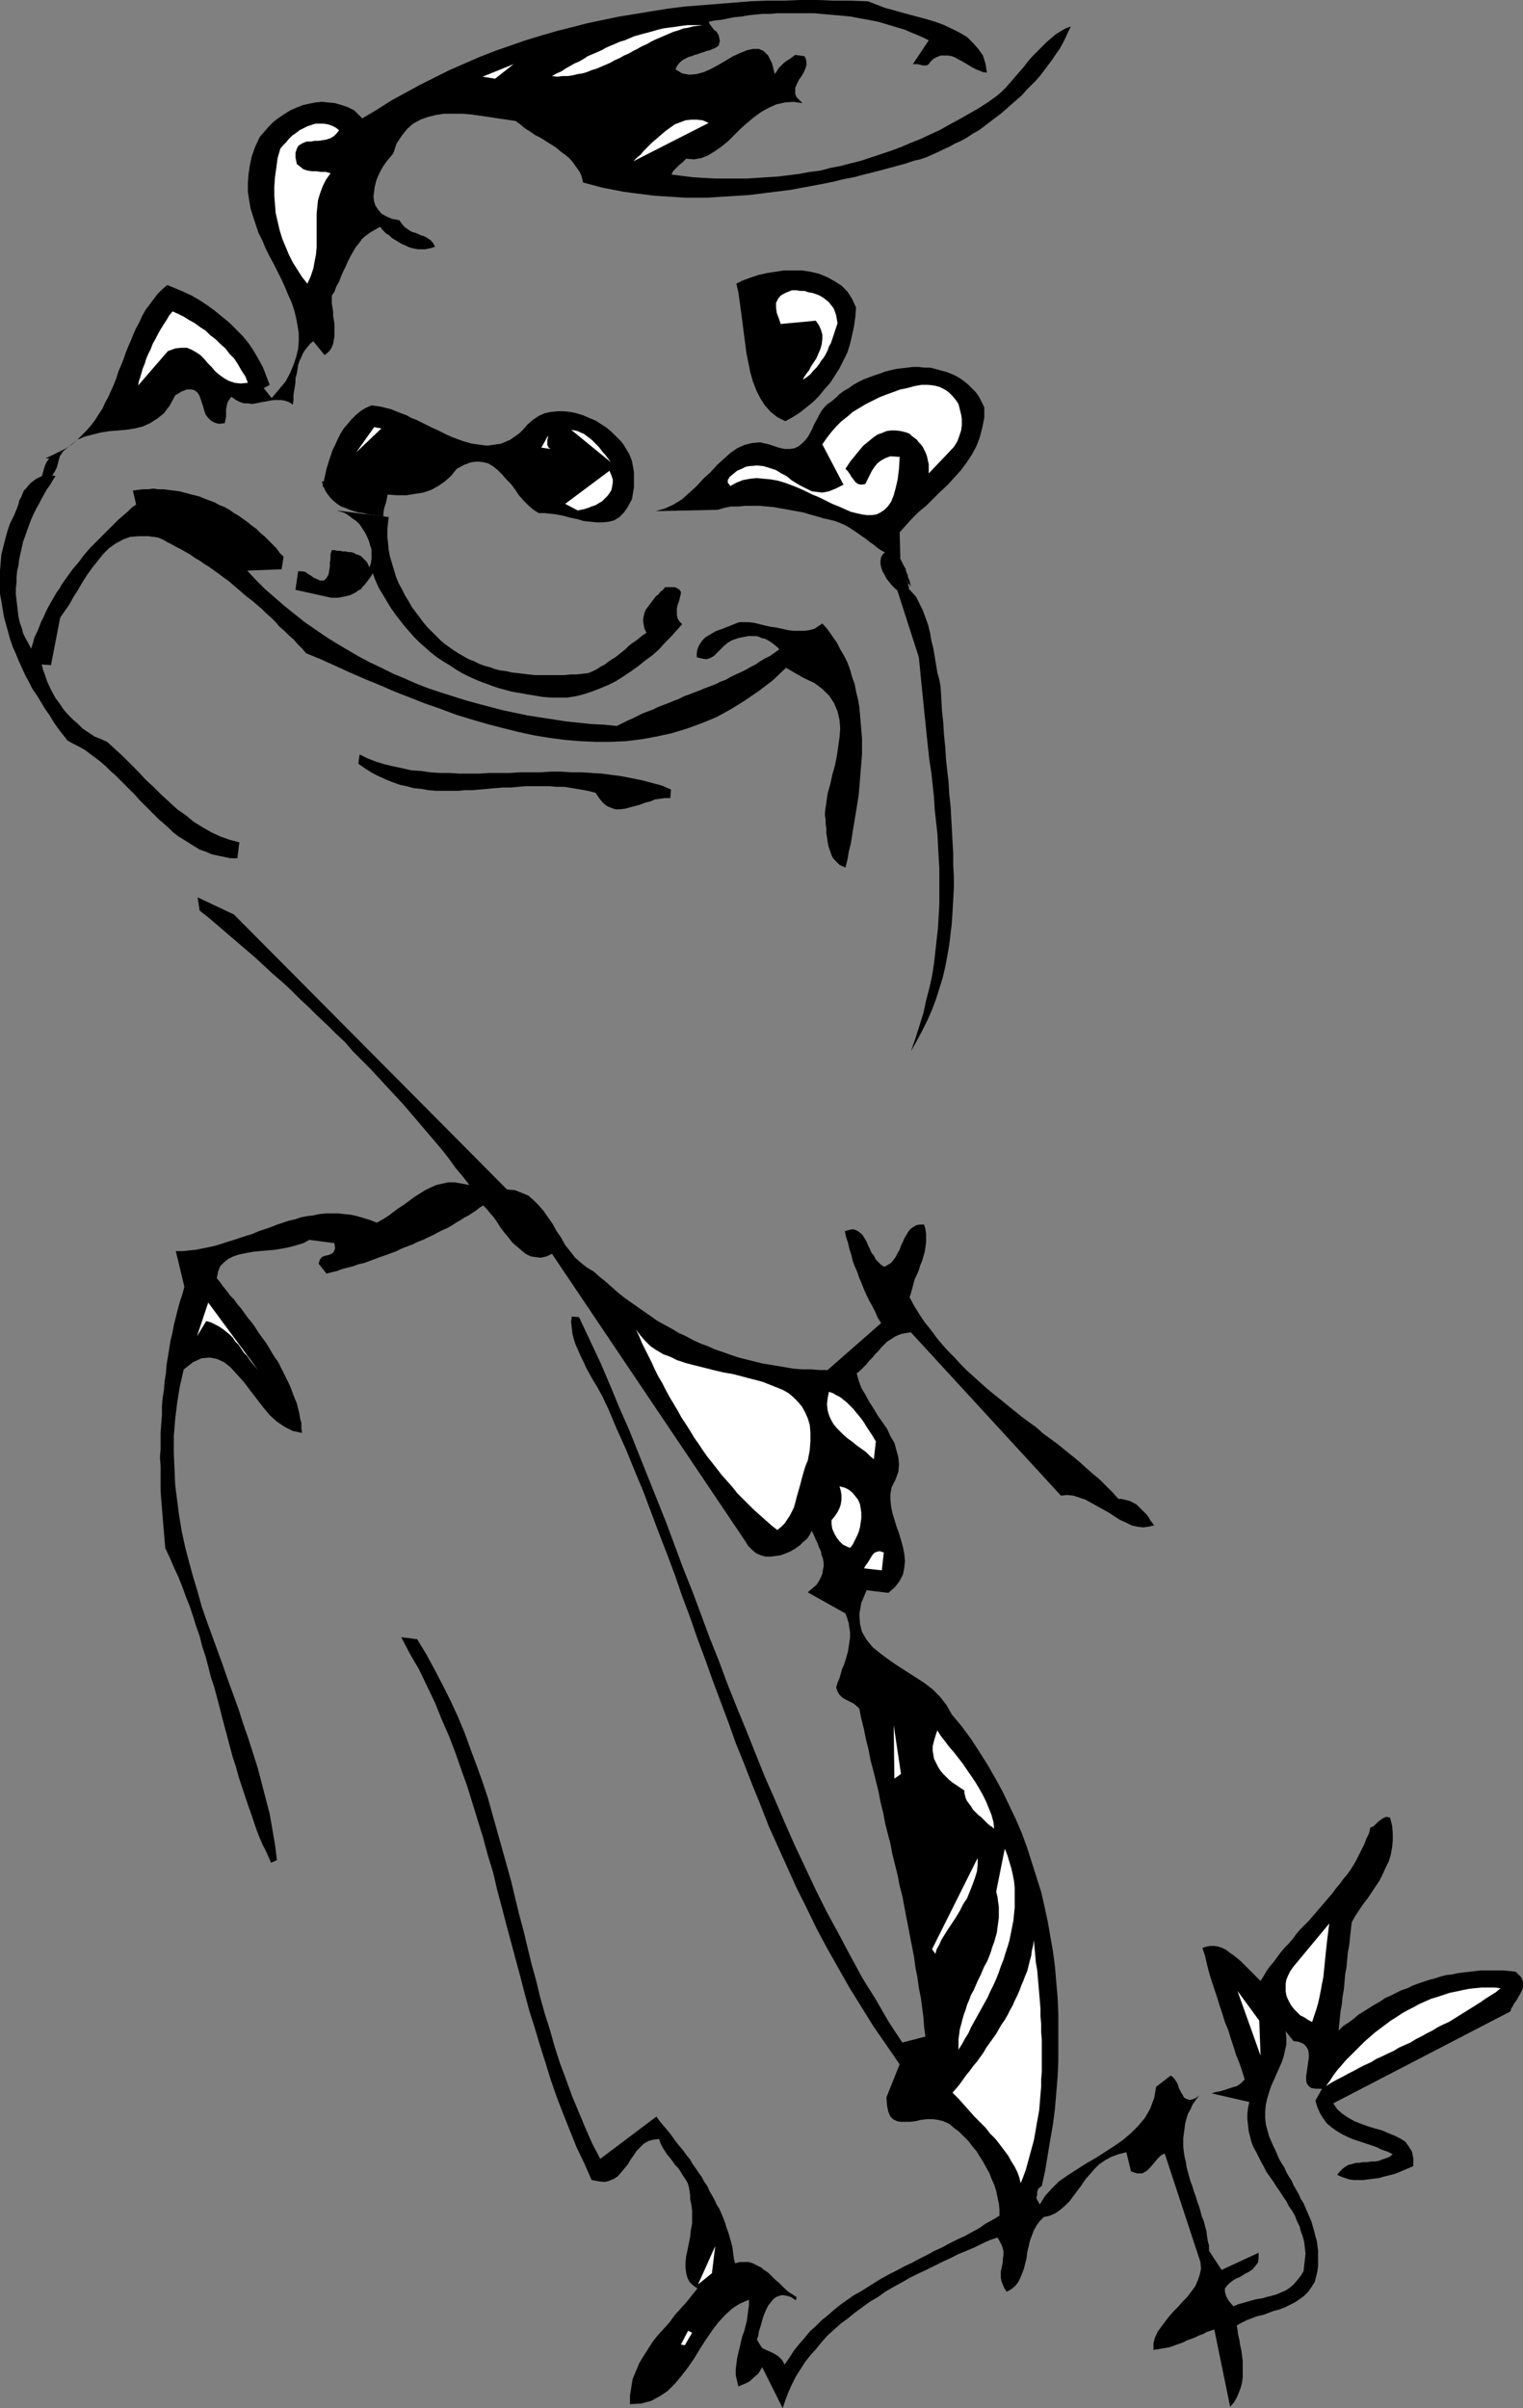 <?xml version="1.0" encoding="UTF-8" standalone="no"?>
<svg
   version="1.0"
   width="98.498mm"
   height="155.711mm"
   id="svg38"
   sodipodi:docname="Smug Guy.wmf"
   xmlns:inkscape="http://www.inkscape.org/namespaces/inkscape"
   xmlns:sodipodi="http://sodipodi.sourceforge.net/DTD/sodipodi-0.dtd"
   xmlns="http://www.w3.org/2000/svg"
   xmlns:svg="http://www.w3.org/2000/svg">
  <rect width="100%" height="100%" fill="#808080" stroke="none"/>
  <sodipodi:namedview
     id="namedview38"
     pagecolor="#ffffff"
     bordercolor="#000000"
     borderopacity="0.25"
     inkscape:showpageshadow="2"
     inkscape:pageopacity="0.0"
     inkscape:pagecheckerboard="0"
     inkscape:deskcolor="#d1d1d1"
     inkscape:document-units="mm" />
  <defs
     id="defs1">
    <pattern
       id="WMFhbasepattern"
       patternUnits="userSpaceOnUse"
       width="6"
       height="6"
       x="0"
       y="0" />
  </defs>
  <path
     style="fill:#000000;fill-opacity:1;fill-rule:evenodd;stroke:none"
     d="m 241.237,17.775 -0.969,-0.162 -0.808,-0.323 -0.808,-0.323 -0.969,-0.485 -0.808,-0.485 -0.808,-0.485 -0.808,-0.485 -0.969,-0.485 -0.808,-0.485 -0.808,-0.323 -0.969,-0.162 h -0.808 -0.969 l -0.808,0.323 -0.969,0.485 -0.808,0.808 -0.323,0.485 -0.485,0.323 h -0.485 -0.485 l -0.646,-0.162 -0.646,-0.162 h -0.485 -0.646 L 227.018,9.857 225.725,9.211 224.271,8.564 222.655,7.918 221.201,7.272 219.585,6.787 217.97,6.302 216.354,5.817 214.738,5.333 213.122,5.009 211.345,4.686 209.568,4.363 207.952,4.04 206.174,3.878 204.397,3.717 202.62,3.555 200.681,3.393 199.065,3.232 h -1.939 -1.777 -1.777 -1.777 -1.777 l -1.777,0.162 h -1.777 l -1.777,0.162 -1.616,0.162 -1.777,0.323 -1.777,0.162 -1.616,0.323 -1.616,0.323 -1.616,0.162 -1.454,0.323 0.323,0.646 0.485,0.646 0.485,0.646 0.646,0.485 0.485,0.808 0.162,0.646 0.162,0.808 -0.323,1.131 -0.646,0.485 -0.808,0.323 -0.646,0.323 -0.808,0.162 -0.808,0.323 -0.646,0.162 -0.808,0.323 -0.646,0.162 -0.808,0.323 -0.646,0.162 -0.646,0.323 -0.646,0.323 -0.646,0.485 -0.485,0.485 -0.485,0.646 -0.323,0.808 1.616,0.97 1.777,0.323 1.777,-0.162 1.777,-0.485 1.777,-0.808 1.777,-0.97 1.939,-1.131 1.616,-0.97 1.777,-0.808 1.616,-0.646 1.454,-0.323 h 1.454 l 1.131,0.485 1.131,1.131 0.969,1.939 0.646,2.585 0.485,-0.646 0.485,-0.808 0.646,-0.646 0.646,-0.646 0.646,-0.485 0.808,-0.485 0.646,-0.485 0.646,-0.485 2.262,0.323 0.323,0.646 0.162,0.808 v 0.646 l -0.162,0.646 -0.323,0.808 -0.323,0.646 -0.485,0.808 -0.485,0.646 -0.323,0.646 -0.323,0.646 -0.323,0.808 v 0.646 0.808 l 0.323,0.808 0.646,0.646 0.808,0.808 -2.262,-0.323 -2.101,0.162 -2.101,0.485 -1.777,0.808 -1.777,0.97 -1.777,1.293 -1.777,1.454 -1.616,1.454 -1.616,1.616 -1.454,1.454 -1.616,1.293 -1.616,1.131 -1.616,0.97 -1.616,0.646 -1.777,0.323 -1.939,-0.162 -0.485,0.485 -0.485,0.485 -0.646,0.485 -0.485,0.485 -0.485,0.485 -0.485,0.485 -0.323,0.485 -0.162,0.485 2.585,0.323 2.585,0.323 2.585,0.162 2.747,0.162 h 2.585 2.585 2.585 l 2.585,-0.162 2.585,-0.162 2.585,-0.162 2.585,-0.323 2.585,-0.323 2.585,-0.485 2.585,-0.323 2.424,-0.646 2.585,-0.485 2.424,-0.646 2.585,-0.646 2.424,-0.808 2.424,-0.808 2.424,-0.808 2.585,-0.97 2.262,-0.97 2.424,-0.97 2.424,-1.131 2.424,-1.131 2.262,-1.293 2.424,-1.293 2.262,-1.293 2.262,-1.293 2.262,-1.454 2.262,-1.616 1.131,-0.97 1.131,-1.131 1.131,-1.293 0.969,-1.131 1.131,-1.293 1.131,-1.293 0.969,-1.293 1.131,-1.293 1.131,-1.131 1.131,-1.131 1.131,-1.131 1.131,-0.97 1.131,-0.97 1.293,-0.808 1.131,-0.646 1.293,-0.485 -0.646,1.293 -0.646,1.454 -0.646,1.293 -0.808,1.454 -0.808,1.131 -0.969,1.454 -0.969,1.293 -0.969,1.293 -0.969,1.293 -1.131,1.293 -1.131,1.131 -1.131,1.131 -1.131,1.293 -1.293,1.131 -1.293,1.131 -1.293,1.131 -1.293,1.131 -1.293,0.97 -1.293,0.97 -1.454,1.131 -1.293,0.97 -1.454,0.808 -1.454,0.97 -1.454,0.808 -1.454,0.646 -1.454,0.808 -1.454,0.646 -1.293,0.646 -1.454,0.646 -1.454,0.646 -1.454,0.485 -1.454,0.323 -2.424,0.808 -2.424,0.646 -2.424,0.646 -2.424,0.646 -2.585,0.646 -2.424,0.646 -2.585,0.485 -2.585,0.646 -2.424,0.485 -2.585,0.485 -2.585,0.485 -2.585,0.485 -2.585,0.323 -2.585,0.323 -2.585,0.323 -2.585,0.323 -2.585,0.162 -2.585,0.162 -2.585,0.162 -2.585,0.162 h -2.585 -2.585 l -2.585,-0.162 -2.424,-0.162 -2.585,-0.162 -2.585,-0.323 -2.585,-0.323 -2.424,-0.323 -2.424,-0.485 -2.585,-0.485 -2.424,-0.646 -2.424,-0.646 -0.323,-1.454 -0.485,-1.131 -0.808,-1.131 -0.808,-1.131 -0.808,-0.97 -1.131,-0.97 -1.131,-0.808 -1.131,-0.97 -1.293,-0.808 -1.293,-0.808 -1.293,-0.808 -1.293,-0.646 -1.131,-0.808 -1.293,-0.808 -1.131,-0.97 -1.131,-0.808 -2.101,-0.323 -2.262,-0.323 -2.101,-0.323 -2.262,-0.323 -2.262,-0.323 -2.101,-0.162 h -2.262 -2.101 l -2.101,0.323 -1.939,0.485 -1.777,0.646 -1.777,0.97 -1.454,1.293 -1.293,1.616 -1.293,1.939 -0.808,2.424 -0.808,0.97 -0.808,0.97 -0.808,1.131 -0.646,1.131 -0.646,1.293 -0.485,1.293 -0.323,1.293 -0.162,1.293 -0.162,1.131 0.162,1.293 0.323,0.97 0.646,0.97 0.808,0.97 1.131,0.646 1.454,0.646 1.777,0.323 0.485,0.646 0.485,0.646 0.485,0.485 0.485,0.323 0.646,0.485 0.646,0.323 0.646,0.162 0.808,0.323 0.646,0.323 0.646,0.162 0.646,0.323 0.485,0.323 0.485,0.323 0.485,0.485 0.323,0.485 0.323,0.646 -0.808,0.323 -0.808,0.162 -0.808,0.162 h -0.969 -0.808 l -0.808,-0.162 -0.808,-0.162 -0.808,-0.323 -0.646,-0.323 -0.808,-0.323 -0.808,-0.485 -0.808,-0.485 -0.808,-0.485 -0.646,-0.646 -0.808,-0.485 -0.646,-0.646 -0.808,-0.97 -1.131,0.646 -1.131,0.646 -1.131,0.808 -0.969,0.808 -0.808,1.131 -0.808,0.97 -0.646,1.131 -0.646,1.131 -0.646,1.293 -0.485,1.131 -0.646,1.293 -0.485,1.131 -0.485,1.293 -0.646,1.131 -0.485,1.293 -0.646,0.97 v 0.97 0.97 l 0.162,0.97 0.162,1.131 v 0.97 l 0.162,0.97 0.162,0.97 v 1.131 0.97 0.97 l -0.162,0.808 -0.162,0.97 -0.323,0.808 -0.485,0.808 -0.646,0.646 -0.646,0.485 -2.747,-3.393 -0.808,0.646 -0.646,0.808 -0.646,0.808 -0.485,0.808 -0.323,0.808 -0.485,0.97 -0.323,0.97 -0.162,1.131 -0.162,0.97 -0.323,1.131 v 0.97 l -0.162,1.131 -0.162,0.97 -0.162,1.131 v 1.131 L 71.579,98.894 70.61,98.247 69.64,97.924 68.671,97.763 h -0.808 -0.969 l -0.969,0.162 -0.808,0.162 -0.969,0.162 -0.808,0.162 -0.808,0.162 -0.969,0.162 -0.969,-0.162 h -0.969 l -0.969,-0.323 -0.969,-0.485 -1.131,-0.808 -0.485,0.646 -0.485,0.808 -0.162,0.808 -0.162,0.808 v 0.97 0.808 l -0.162,0.808 -0.162,0.808 -1.454,0.162 -1.131,-0.323 -0.808,-0.485 -0.646,-0.646 -0.646,-0.808 -0.323,-0.97 L 49.605,99.217 49.281,98.247 48.958,97.278 48.635,96.47 48.15,95.824 47.504,95.339 46.696,95.177 h -0.969 l -1.293,0.485 -1.616,0.97 -1.293,2.424 -1.454,1.939 -1.616,1.293 -1.777,1.131 -1.777,0.808 -1.939,0.485 -2.101,0.323 -1.939,0.162 -2.101,0.162 -2.101,0.323 -1.939,0.485 -1.939,0.485 -1.939,0.808 -1.616,1.293 -1.777,1.454 -1.454,2.101 -2.908,-0.323 1.777,-0.808 1.616,-0.808 1.616,-0.808 1.454,-0.97 1.293,-1.131 1.131,-1.131 1.131,-1.131 1.131,-1.293 0.969,-1.293 0.808,-1.293 0.969,-1.454 0.646,-1.454 0.808,-1.454 0.646,-1.454 0.646,-1.454 0.646,-1.616 0.485,-1.616 0.646,-1.454 0.646,-1.616 0.485,-1.454 0.646,-1.616 0.646,-1.454 0.646,-1.616 0.646,-1.454 0.808,-1.454 0.646,-1.454 0.808,-1.454 0.969,-1.293 0.969,-1.293 0.969,-1.293 1.131,-1.131 1.293,-1.131 1.939,0.808 1.939,0.808 2.101,0.97 1.939,1.131 1.939,1.293 1.777,1.293 1.777,1.454 1.777,1.454 1.616,1.616 1.616,1.616 1.454,1.778 1.293,1.939 1.131,1.939 1.131,2.101 0.808,2.101 0.808,2.101 -1.454,0.808 1.939,2.424 1.777,-2.101 1.616,-1.939 1.131,-2.101 0.808,-1.939 0.646,-1.939 0.485,-1.939 0.162,-1.939 V 81.442 L 72.71,79.503 72.387,77.725 71.903,75.786 71.256,73.847 70.448,72.07 69.64,70.131 68.833,68.353 67.863,66.414 66.894,64.475 65.924,62.697 64.955,60.758 64.147,58.819 63.177,56.88 62.531,54.941 61.885,53.002 61.238,50.901 60.915,48.962 60.592,46.861 V 44.761 l 0.162,-2.262 0.323,-2.101 0.485,-2.262 0.808,-2.262 1.131,-2.424 1.131,-1.293 1.131,-1.293 1.131,-1.131 1.293,-0.97 1.454,-0.97 1.293,-0.808 1.454,-0.646 1.616,-0.646 1.454,-0.323 1.616,-0.323 1.616,-0.162 1.616,0.162 1.616,0.162 1.616,0.485 1.454,0.485 1.616,0.808 1.939,1.939 3.555,-2.101 3.555,-2.262 3.555,-1.939 3.555,-1.939 3.555,-1.778 3.555,-1.778 3.716,-1.616 3.716,-1.616 3.716,-1.454 3.716,-1.293 3.716,-1.293 3.716,-1.131 3.878,-1.131 3.878,-0.97 3.716,-0.97 3.878,-0.808 3.878,-0.808 4.039,-0.646 3.878,-0.646 4.039,-0.646 3.878,-0.485 4.039,-0.323 4.039,-0.323 4.039,-0.323 4.039,-0.323 4.039,-0.162 h 4.039 L 195.672,0 h 4.039 l 4.201,0.162 h 4.039 l 4.201,0.162 2.101,0.808 2.101,0.808 2.424,0.646 2.262,0.646 2.424,0.646 2.424,0.646 2.262,0.646 2.262,0.808 2.101,0.97 1.939,0.97 1.939,1.131 1.454,1.454 1.293,1.454 1.131,1.616 0.646,2.101 z"
     id="path1" />
  <path
     style="fill:#ffffff;fill-opacity:1;fill-rule:evenodd;stroke:none"
     d="m 171.758,6.14 -1.131,0.162 -1.293,0.162 -1.131,0.323 -1.131,0.162 -1.293,0.485 -1.131,0.323 -1.131,0.485 -1.131,0.485 -1.131,0.485 -1.131,0.485 -0.969,0.485 -1.131,0.646 -1.131,0.485 -1.131,0.646 -0.969,0.485 -1.131,0.646 -1.131,0.485 -1.131,0.646 -1.131,0.485 -1.131,0.646 -1.131,0.485 -1.131,0.485 -1.131,0.485 -1.131,0.323 -1.131,0.485 -1.131,0.323 -1.131,0.162 -1.293,0.323 -1.131,0.162 h -1.293 l -1.293,0.162 -1.293,-0.162 1.131,-0.646 1.131,-0.485 0.969,-0.646 1.131,-0.646 1.131,-0.646 1.131,-0.485 1.131,-0.646 0.969,-0.646 1.131,-0.485 1.131,-0.485 1.131,-0.485 1.131,-0.646 1.131,-0.485 1.131,-0.485 1.131,-0.485 1.131,-0.323 1.131,-0.485 1.131,-0.485 1.131,-0.323 1.131,-0.323 1.293,-0.323 1.131,-0.323 1.131,-0.323 1.293,-0.323 1.131,-0.162 1.293,-0.162 1.131,-0.162 1.131,-0.162 1.293,-0.162 h 1.293 1.293 z"
     id="path2" />
  <path
     style="fill:#ffffff;fill-opacity:1;fill-rule:evenodd;stroke:none"
     d="m 117.952,18.745 7.594,-3.07 -4.524,3.555 z"
     id="path3" />
  <path
     style="fill:#ffffff;fill-opacity:1;fill-rule:evenodd;stroke:none"
     d="m 154.792,39.428 0.808,-0.808 0.969,-0.808 0.808,-0.97 0.969,-0.97 0.969,-0.97 1.131,-0.97 1.131,-0.97 1.131,-0.97 1.131,-0.808 1.131,-0.808 1.293,-0.485 1.293,-0.485 1.454,-0.162 h 1.293 l 1.454,0.162 1.454,0.646 z"
     id="path4" />
  <path
     style="fill:#ffffff;fill-opacity:1;fill-rule:evenodd;stroke:none"
     d="m 82.89,31.833 -0.646,0.808 -0.646,0.646 -0.808,0.485 -0.969,0.323 -0.969,0.162 -0.969,0.162 h -0.969 l -0.969,0.162 h -0.969 l -0.808,0.323 -0.646,0.323 -0.646,0.485 -0.323,0.646 -0.323,0.97 v 1.131 l 0.323,1.616 0.808,0.646 0.808,0.646 0.969,0.323 1.131,0.162 h 1.131 l 0.969,0.162 h 1.293 l 1.131,0.323 -1.131,1.616 -0.808,1.616 -0.646,1.778 -0.485,1.616 -0.162,1.616 -0.162,1.616 v 1.616 1.616 1.616 1.616 1.778 l -0.162,1.778 -0.323,1.616 -0.323,1.778 -0.646,1.939 -0.808,1.778 -1.293,-1.616 -1.131,-1.778 -1.131,-1.778 -0.969,-1.939 -0.808,-1.939 -0.808,-1.939 -0.646,-2.101 -0.485,-2.101 -0.485,-2.101 -0.162,-2.101 -0.162,-2.101 v -2.262 l 0.162,-2.262 0.323,-2.262 0.323,-2.424 0.646,-2.262 0.646,-0.808 0.808,-0.808 0.646,-0.808 0.808,-0.808 0.969,-0.646 0.808,-0.646 0.969,-0.485 0.969,-0.485 0.969,-0.323 0.969,-0.323 h 0.969 0.969 l 1.131,0.162 0.969,0.323 0.969,0.485 z"
     id="path5" />
  <path
     style="fill:#000000;fill-opacity:1;fill-rule:evenodd;stroke:none"
     d="m 209.244,75.14 -0.162,2.262 -0.323,2.262 -0.485,2.262 -0.485,2.101 -0.646,2.101 -0.969,1.939 -0.969,1.939 -1.131,1.778 -1.131,1.778 -1.454,1.616 -1.293,1.616 -1.454,1.454 -1.616,1.293 -1.616,1.293 -1.777,1.131 -1.777,0.97 -1.939,-0.97 -1.616,-1.293 -1.454,-1.616 -1.131,-1.778 -0.969,-1.939 -0.808,-2.101 -0.646,-2.262 -0.485,-2.424 -0.485,-2.424 -0.323,-2.585 -0.323,-2.424 -0.323,-2.585 -0.323,-2.424 -0.323,-2.424 -0.323,-2.262 -0.485,-2.101 1.616,-0.808 1.777,-0.646 1.939,-0.646 2.101,-0.485 2.101,-0.323 2.101,-0.323 h 2.262 2.101 l 2.101,0.323 2.101,0.485 1.939,0.808 1.777,0.97 1.777,1.131 1.454,1.454 1.131,1.778 z"
     id="path6" />
  <path
     style="fill:#ffffff;fill-opacity:1;fill-rule:evenodd;stroke:none"
     d="m 204.72,79.018 -0.323,0.97 -0.323,0.97 -0.323,0.97 -0.323,0.97 -0.323,0.97 -0.485,0.808 -0.323,0.97 -0.485,0.97 -0.485,0.808 -0.646,0.808 -0.485,0.808 -0.646,0.808 -0.808,0.808 -0.646,0.808 -0.808,0.646 -0.969,0.646 v -0.162 l 0.162,-0.323 0.323,-0.485 0.323,-0.485 0.646,-0.808 0.485,-0.97 0.646,-0.97 0.646,-0.97 0.485,-1.131 0.485,-1.131 0.323,-1.131 0.162,-1.293 v -1.131 l -0.323,-1.131 -0.485,-1.131 -0.808,-1.131 -8.564,0.808 -0.485,-1.454 -0.485,-1.293 -0.162,-1.293 v -1.131 l 0.485,-0.97 0.646,-0.808 1.131,-0.646 1.616,-0.646 h 1.131 l 0.969,0.162 h 0.969 l 0.969,0.323 0.969,0.162 0.969,0.323 0.808,0.323 0.808,0.485 0.646,0.485 0.808,0.646 0.485,0.646 0.646,0.808 0.323,0.808 0.323,0.97 0.162,0.97 z"
     id="path7" />
  <path
     style="fill:#000000;fill-opacity:1;fill-rule:evenodd;stroke:none"
     d="m 240.591,99.54 v 2.585 l -0.485,2.424 -0.646,2.424 -0.808,2.101 -1.131,2.101 -1.293,1.939 -1.454,1.939 -1.616,1.778 -1.616,1.778 -1.777,1.616 -1.777,1.778 -1.616,1.616 -1.777,1.454 -1.777,1.778 -1.454,1.616 -1.454,1.616 0.162,6.302 -1.293,-0.323 -1.131,-0.485 -1.131,-0.485 -0.969,-0.485 -0.969,-0.646 -0.969,-0.808 -0.969,-0.646 -0.969,-0.808 -0.969,-0.646 -1.131,-0.808 -0.969,-0.646 -0.969,-0.646 -1.131,-0.646 -1.131,-0.485 -1.293,-0.485 -1.293,-0.323 -1.454,-0.323 -1.616,-0.485 -1.777,-0.485 -1.616,-0.485 -1.777,-0.323 -1.777,-0.323 -1.777,-0.323 -1.777,-0.323 -1.777,-0.162 -1.777,-0.162 h -1.777 -1.777 l -1.616,0.162 H 178.706 l -1.616,0.323 -1.616,0.485 -15.188,0.323 2.262,-0.646 2.101,-0.97 2.101,-1.293 1.777,-1.616 1.777,-1.616 1.616,-1.778 1.777,-1.616 1.616,-1.778 1.616,-1.454 1.616,-1.454 1.616,-1.131 1.777,-0.808 1.939,-0.485 1.939,-0.162 2.101,0.485 2.424,0.808 1.454,0.323 h 1.293 l 1.131,-0.162 0.969,-0.485 0.808,-0.646 0.808,-0.808 0.646,-0.808 0.646,-1.131 0.485,-0.97 0.485,-1.131 0.646,-1.131 0.485,-0.97 0.646,-1.131 0.646,-0.808 0.808,-0.808 0.969,-0.646 0.969,-0.808 0.969,-0.97 1.131,-0.808 1.131,-0.646 1.131,-0.808 1.131,-0.646 1.293,-0.646 1.293,-0.485 1.293,-0.485 1.454,-0.485 1.293,-0.485 1.293,-0.323 1.454,-0.323 1.293,-0.162 1.454,-0.162 1.293,-0.162 h 1.454 l 1.293,0.162 h 1.454 l 1.293,0.323 1.131,0.323 1.293,0.323 1.293,0.485 1.131,0.485 1.131,0.646 1.131,0.808 0.969,0.808 0.808,0.808 0.969,0.97 0.808,1.131 0.646,1.293 z"
     id="path8" />
  <path
     style="fill:#ffffff;fill-opacity:1;fill-rule:evenodd;stroke:none"
     d="m 233.158,109.236 -6.14,6.464 v -0.646 -0.808 -0.808 l -0.162,-0.646 -0.162,-0.808 -0.162,-0.646 -0.323,-0.808 -0.323,-0.646 -0.323,-0.646 -0.485,-0.646 -0.485,-0.485 -0.485,-0.646 -0.646,-0.485 -0.646,-0.485 -0.485,-0.485 -0.808,-0.323 -1.293,-0.323 -1.293,-0.162 h -1.131 l -1.131,0.162 -1.131,0.485 -0.969,0.323 -0.969,0.646 -0.808,0.646 -0.969,0.808 -0.808,0.646 -0.808,0.97 -0.808,0.97 -0.646,0.808 -0.808,0.97 -0.646,0.97 -0.646,0.97 0.485,0.485 0.485,0.646 0.485,0.808 0.485,0.646 0.485,0.646 0.646,0.485 0.808,0.162 0.969,-0.162 0.646,-1.293 0.485,-0.97 0.485,-0.97 0.646,-0.97 0.646,-0.808 0.808,-0.646 1.131,-0.646 1.293,-0.485 2.262,0.162 -0.162,2.909 -0.323,2.585 -0.485,2.101 -0.485,1.778 -0.646,1.616 -0.808,1.131 -0.808,0.808 -0.969,0.646 -0.969,0.485 -1.131,0.162 h -1.293 l -1.131,-0.162 -1.454,-0.323 -1.293,-0.323 -1.454,-0.646 -1.454,-0.646 -1.616,-0.646 -1.616,-0.808 -1.616,-0.808 -1.616,-0.646 -1.616,-0.808 -1.777,-0.808 -1.616,-0.646 -1.777,-0.646 -1.616,-0.485 -1.777,-0.323 -1.777,-0.162 -1.616,-0.162 -1.616,0.162 -1.777,0.323 -1.616,0.646 -1.454,0.808 -0.646,-0.808 v -0.646 l 0.485,-0.808 0.808,-0.646 0.969,-0.808 1.131,-0.485 0.969,-0.485 0.808,-0.162 1.939,-0.162 1.616,0.162 1.616,0.485 1.454,0.485 1.293,0.808 1.293,0.646 1.131,0.97 1.293,0.808 1.131,0.646 1.293,0.646 1.293,0.646 1.293,0.162 1.293,0.162 1.616,-0.323 1.616,-0.646 1.939,-0.97 -5.171,-9.857 1.131,-1.616 1.131,-1.454 1.131,-1.293 1.293,-1.293 1.454,-1.131 1.293,-1.131 1.616,-0.97 1.616,-0.97 1.616,-0.808 1.616,-0.808 1.616,-0.646 1.777,-0.646 1.777,-0.646 1.616,-0.323 1.777,-0.485 1.777,-0.323 h 1.616 l 1.454,0.162 1.293,0.323 1.293,0.646 0.969,0.646 0.969,0.97 0.808,0.97 0.646,0.97 0.323,1.293 0.323,1.293 0.162,1.131 v 1.454 l -0.162,1.293 -0.485,1.454 -0.485,1.293 z"
     id="path9" />
  <path
     style="fill:#ffffff;fill-opacity:1;fill-rule:evenodd;stroke:none"
     d="m 60.592,93.561 -1.777,0.162 -1.454,-0.162 -1.454,-0.485 -1.131,-0.646 -1.131,-0.808 -0.969,-0.808 -0.969,-1.131 -0.969,-0.97 -0.808,-0.97 -0.969,-0.97 -0.969,-0.646 -1.131,-0.646 -1.131,-0.485 h -1.454 l -1.454,0.162 -1.777,0.646 -7.271,8.403 0.162,-0.97 0.323,-0.97 0.323,-1.131 0.323,-1.131 0.485,-1.131 0.323,-1.131 0.485,-1.131 0.646,-1.293 0.485,-1.293 0.646,-1.131 0.646,-1.293 0.646,-1.131 0.808,-1.293 0.646,-0.97 0.646,-1.131 0.808,-0.97 1.454,0.646 1.293,0.646 1.293,0.808 1.454,0.808 1.293,0.97 1.293,0.808 1.131,1.131 1.293,0.97 1.131,1.131 1.293,1.131 0.969,1.293 1.131,1.131 0.969,1.454 0.808,1.454 0.969,1.454 z"
     id="path10" />
  <path
     style="fill:#000000;fill-opacity:1;fill-rule:evenodd;stroke:none"
     d="m 151.722,107.781 0.646,0.808 0.485,0.808 0.485,0.808 0.485,0.808 0.323,0.808 0.323,0.808 0.162,0.97 0.162,0.808 0.162,0.97 v 0.97 0.808 0.97 0.97 l -0.162,0.97 -0.162,0.97 -0.162,0.97 -0.969,1.778 -0.969,1.454 -1.131,1.131 -1.293,0.808 -1.293,0.323 -1.454,0.162 h -1.454 l -1.616,-0.162 -1.616,-0.162 -1.616,-0.485 -1.616,-0.323 -1.777,-0.485 -1.616,-0.323 -1.454,-0.162 -1.454,-0.162 h -1.454 l -1.293,-0.808 -1.293,-1.131 -1.131,-1.131 -1.131,-1.293 -0.969,-1.454 -0.969,-1.293 -1.131,-1.131 -0.969,-1.131 -1.131,-1.131 -0.969,-0.808 -1.293,-0.808 -1.293,-0.323 -1.293,-0.162 -1.616,0.162 -1.777,0.646 -1.777,0.97 -1.454,1.778 -1.454,1.293 -1.616,1.131 -1.777,0.97 -1.939,0.646 -2.101,0.323 -1.939,0.323 h -2.262 l -2.262,-0.162 -2.262,-0.162 -2.262,-0.162 -2.424,-0.323 -2.262,-0.323 -2.262,-0.323 -2.262,-0.323 -2.262,-0.323 0.323,-1.454 0.323,-1.454 0.323,-1.454 0.485,-1.616 0.485,-1.454 0.485,-1.454 0.646,-1.293 0.646,-1.454 0.646,-1.293 0.808,-1.293 0.969,-1.131 0.969,-1.131 0.969,-0.97 1.131,-0.97 1.293,-0.808 1.454,-0.646 1.131,0.162 1.131,0.162 1.293,0.323 1.293,0.323 1.131,0.485 1.293,0.485 1.293,0.485 1.131,0.646 1.293,0.485 1.293,0.646 1.293,0.646 1.293,0.646 1.131,0.485 1.293,0.646 1.293,0.646 1.131,0.485 1.293,0.485 1.293,0.485 1.131,0.323 1.131,0.323 1.293,0.162 1.131,0.162 1.293,0.162 1.131,-0.162 1.131,-0.162 1.131,-0.162 1.131,-0.485 1.131,-0.485 1.131,-0.808 1.131,-0.808 0.969,-0.97 0.969,-1.131 1.293,-1.131 1.454,-0.97 1.454,-0.646 1.454,-0.323 1.616,-0.162 h 1.616 l 1.616,0.162 1.454,0.323 1.616,0.485 1.454,0.646 1.616,0.646 1.454,0.97 1.293,0.808 1.293,1.131 0.969,0.97 z"
     id="path11" />
  <path
     style="fill:#ffffff;fill-opacity:1;fill-rule:evenodd;stroke:none"
     d="m 149.299,112.952 -9.695,-7.918 0.808,0.162 0.808,0.162 0.646,0.323 0.808,0.323 0.646,0.485 0.646,0.485 0.646,0.485 0.646,0.646 0.485,0.485 0.646,0.646 0.485,0.646 0.485,0.646 0.485,0.485 0.485,0.646 0.485,0.646 z"
     id="path12" />
  <path
     style="fill:#ffffff;fill-opacity:1;fill-rule:evenodd;stroke:none"
     d="m 134.595,109.72 -2.262,-0.323 1.616,-2.909 v 0.485 l -0.162,0.485 v 0.485 0.485 0.323 l 0.162,0.323 0.162,0.323 z"
     id="path13" />
  <path
     style="fill:#ffffff;fill-opacity:1;fill-rule:evenodd;stroke:none"
     d="m 87.091,110.528 4.363,-6.14 1.777,0.323 z"
     id="path14" />
  <path
     style="fill:#ffffff;fill-opacity:1;fill-rule:evenodd;stroke:none"
     d="m 141.22,124.748 -3.07,-1.616 10.826,-8.08 0.485,1.131 0.323,0.97 v 0.808 l -0.162,0.97 -0.162,0.808 -0.485,0.808 -0.485,0.646 -0.646,0.646 -0.646,0.646 -0.808,0.485 -0.808,0.485 -0.969,0.323 -0.808,0.323 -0.969,0.323 -0.808,0.162 z"
     id="path15" />
  <path
     style="fill:#000000;fill-opacity:1;fill-rule:evenodd;stroke:none"
     d="m 13.573,116.346 -0.646,0.97 -0.646,1.131 -0.808,1.131 -0.646,1.131 -0.646,1.131 -0.646,1.293 -0.646,1.131 -0.646,1.293 -0.646,1.454 -0.485,1.293 -0.485,1.293 -0.485,1.454 -0.485,1.293 -0.323,1.454 -0.323,1.454 -0.323,1.454 -0.162,1.454 -0.323,1.293 -0.162,1.454 v 1.454 l -0.162,1.454 v 1.454 l 0.162,1.454 0.162,1.293 0.162,1.454 0.162,1.293 0.323,1.454 0.485,1.293 0.323,1.293 0.646,1.293 0.646,1.131 0.646,1.293 0.485,-1.454 0.323,-1.293 0.646,-1.293 0.485,-1.131 0.485,-1.293 0.646,-1.293 0.485,-1.131 0.646,-1.293 0.646,-1.131 0.646,-1.131 0.646,-1.131 0.808,-1.131 0.646,-1.131 0.808,-1.131 0.808,-1.131 0.808,-1.131 0.808,-0.97 0.969,-1.131 0.808,-1.131 0.808,-0.97 0.969,-1.131 0.969,-0.97 0.969,-0.97 0.969,-0.97 0.969,-0.97 1.131,-1.131 0.969,-0.97 0.969,-0.97 1.131,-0.97 1.131,-0.97 0.969,-0.97 1.131,-0.808 -0.808,-3.393 1.131,-0.162 1.293,-0.162 h 1.293 l 1.293,-0.162 1.131,0.162 h 1.293 l 1.293,0.162 1.293,0.162 1.293,0.162 1.293,0.323 1.131,0.323 1.293,0.323 1.293,0.323 1.131,0.485 1.293,0.485 1.293,0.485 1.131,0.646 1.293,0.485 1.131,0.646 1.131,0.808 1.131,0.646 1.131,0.808 1.131,0.808 0.969,0.808 1.131,0.808 0.969,0.97 0.969,0.808 0.969,0.97 0.969,0.97 0.969,0.97 0.808,1.131 0.969,0.97 -0.485,3.07 -8.402,0.323 2.101,2.262 2.262,2.262 2.424,2.101 2.424,2.101 2.424,1.939 2.424,1.939 2.585,1.778 2.585,1.778 2.585,1.616 2.747,1.616 2.747,1.616 2.747,1.454 2.747,1.293 2.908,1.454 2.747,1.131 2.908,1.293 2.908,1.131 2.908,0.97 3.07,0.97 3.07,0.97 2.908,0.808 3.07,0.808 3.07,0.808 3.07,0.646 3.07,0.646 3.07,0.485 3.232,0.485 3.07,0.485 3.07,0.323 3.07,0.323 3.232,0.162 3.07,0.323 1.293,-0.646 1.293,-0.646 1.131,-0.485 1.293,-0.646 1.293,-0.646 1.293,-0.485 1.293,-0.485 1.293,-0.646 1.293,-0.485 1.293,-0.485 1.131,-0.485 1.293,-0.485 1.293,-0.646 1.293,-0.485 1.293,-0.485 1.293,-0.485 1.131,-0.485 1.293,-0.485 1.293,-0.485 1.293,-0.646 1.293,-0.485 1.131,-0.646 1.293,-0.646 1.131,-0.485 1.293,-0.646 1.131,-0.646 1.293,-0.646 1.131,-0.808 1.131,-0.646 1.293,-0.646 1.131,-0.808 1.131,-0.808 -0.646,-0.646 -0.808,-0.646 -0.646,-0.485 -0.808,-0.485 -0.646,-0.323 -0.808,-0.162 -0.646,-0.323 -0.808,-0.162 h -0.808 -0.969 l -0.808,0.162 -0.808,0.162 -0.808,0.162 -0.969,0.323 -0.808,0.323 -0.808,0.485 -0.969,0.808 -0.808,0.808 -0.808,0.808 -0.808,0.808 -0.808,0.485 -0.969,0.323 -1.131,-0.162 -1.293,-0.323 v -0.97 l 0.162,-0.97 0.323,-0.808 0.485,-0.808 0.485,-0.646 0.646,-0.646 0.808,-0.485 0.808,-0.485 0.808,-0.485 0.808,-0.323 0.969,-0.323 0.808,-0.323 0.808,-0.323 0.808,-0.323 0.808,-0.323 0.808,-0.323 h 1.131 1.293 l 1.293,0.162 1.293,0.323 1.293,0.323 1.454,0.323 1.293,0.162 1.454,0.323 1.454,0.323 1.293,0.162 h 1.454 1.293 l 1.131,-0.162 1.293,-0.323 0.969,-0.646 0.969,-0.646 1.293,1.454 1.131,1.616 1.131,1.616 0.808,1.616 0.969,1.616 0.808,1.616 0.646,1.778 0.485,1.778 0.646,1.778 0.323,1.778 0.485,1.939 0.323,1.939 0.162,1.778 0.162,1.939 0.162,1.939 0.162,1.939 v 1.939 1.939 l -0.162,1.939 -0.162,1.939 -0.162,2.101 -0.162,1.939 -0.162,1.939 -0.323,2.101 -0.323,1.939 -0.323,1.939 -0.323,1.939 -0.323,2.101 -0.323,1.939 -0.485,1.939 -0.323,1.939 -0.485,1.939 -0.808,-0.323 -0.646,-0.323 -0.646,-0.646 -0.646,-0.646 -0.485,-0.646 -0.323,-0.808 -0.323,-0.97 -0.323,-0.97 -0.162,-0.97 -0.162,-1.131 -0.162,-0.97 v -1.131 l -0.162,-1.131 v -0.97 l -0.162,-0.97 v -0.97 l 0.323,-2.262 0.323,-2.262 0.646,-2.262 0.485,-2.262 0.646,-2.262 0.485,-2.424 0.323,-2.262 0.323,-2.262 0.162,-2.101 -0.162,-2.101 -0.485,-2.101 -0.808,-1.939 -1.131,-1.778 -1.777,-1.778 -1.939,-1.454 -2.747,-1.293 -4.201,-2.424 -3.232,3.07 -3.393,2.585 -3.555,2.424 -3.393,2.101 -3.555,1.939 -3.555,1.454 -3.555,1.293 -3.716,1.131 -3.716,0.808 -3.555,0.646 -3.878,0.485 -3.716,0.162 h -3.716 l -3.716,-0.162 -3.878,-0.323 -3.716,-0.485 -3.878,-0.646 -3.716,-0.808 -3.878,-0.97 -3.716,-0.97 -3.878,-1.131 -3.716,-1.131 -3.878,-1.454 -3.716,-1.293 -3.716,-1.454 -3.716,-1.454 -3.716,-1.616 -3.555,-1.454 -3.716,-1.616 -3.555,-1.616 -3.555,-1.616 -3.555,-1.454 -0.969,-1.131 -1.131,-1.131 -0.969,-1.131 -1.131,-0.97 -1.131,-1.131 -1.131,-0.97 -0.969,-1.131 -1.131,-1.131 -1.131,-0.97 -1.131,-1.131 -1.131,-0.97 -1.131,-0.97 -1.293,-0.97 -1.131,-0.97 -1.131,-0.97 -1.131,-0.97 -1.131,-0.97 -1.131,-0.808 -1.293,-0.97 -1.131,-0.808 -1.131,-0.808 -1.293,-0.808 -1.131,-0.808 -1.131,-0.646 -1.131,-0.808 -1.131,-0.646 -1.131,-0.646 -1.293,-0.646 -1.131,-0.646 -0.969,-0.485 -1.131,-0.646 -1.131,-0.485 -2.424,-0.323 h -2.262 l -2.101,0.162 -1.777,0.646 -1.777,0.97 -1.616,1.131 -1.454,1.454 -1.293,1.616 -1.293,1.616 -1.293,1.778 -1.131,1.778 -1.131,1.939 -1.131,1.778 -0.969,1.778 -1.131,1.616 -1.131,1.616 -2.262,11.635 -2.262,-0.162 0.323,1.293 0.485,1.293 0.485,1.454 0.646,1.454 0.646,1.293 0.808,1.454 0.969,1.293 0.969,1.454 1.131,1.293 1.131,1.131 1.293,1.131 1.131,1.131 1.454,0.97 1.454,0.97 1.616,0.646 1.454,0.646 1.939,1.778 1.777,1.616 1.939,1.939 1.939,1.939 1.777,1.939 1.939,1.778 1.939,1.939 1.939,1.778 1.939,1.778 2.101,1.454 1.939,1.616 2.101,1.293 2.262,1.293 2.101,0.97 2.262,0.808 2.424,0.646 -0.485,3.878 h -1.777 l -1.454,-0.323 -1.616,-0.323 -1.454,-0.323 -1.454,-0.646 -1.454,-0.485 -1.293,-0.808 -1.293,-0.808 -1.293,-0.808 -1.293,-0.808 -1.293,-0.97 -1.131,-1.131 -1.293,-1.131 -1.131,-0.97 -1.293,-1.293 -1.131,-1.131 -1.131,-1.131 -1.131,-1.131 -1.131,-1.293 -1.131,-1.131 -1.293,-1.293 -1.131,-1.131 -1.131,-1.131 -1.293,-1.131 -1.131,-1.131 -1.293,-1.131 -1.293,-0.97 -1.293,-0.97 -1.293,-0.97 -1.454,-0.808 -1.293,-0.646 -1.454,-0.808 -1.131,-1.454 -1.131,-1.454 -1.131,-1.616 -0.969,-1.616 -1.131,-1.616 -0.969,-1.616 -0.969,-1.616 -1.131,-1.616 -0.808,-1.616 -0.969,-1.778 -0.808,-1.778 -0.808,-1.778 -0.646,-1.616 -0.808,-1.778 -0.646,-1.939 -0.485,-1.778 L 1.454,152.542 0.969,150.765 0.646,148.825 0.323,146.886 0,145.109 v -1.939 -1.778 -1.939 l 0.162,-1.939 0.162,-1.939 0.485,-1.939 0.485,-1.939 0.485,-1.778 0.646,-1.939 0.969,-1.939 0.808,-1.939 0.323,-0.97 0.162,-0.808 0.485,-0.808 0.323,-0.808 0.323,-0.808 0.646,-0.646 0.485,-0.646 0.646,-0.646 0.646,-0.485 0.646,-0.485 0.646,-0.323 0.808,-0.323 0.808,-0.162 h 0.808 0.808 z"
     id="path16" />
  <path
     style="fill:#000000;fill-opacity:1;fill-rule:evenodd;stroke:none"
     d="m 95.008,126.364 -0.162,1.454 -0.162,1.616 v 1.778 l 0.162,1.454 0.162,1.778 0.323,1.616 0.485,1.616 0.485,1.616 0.485,1.616 0.646,1.616 0.808,1.454 0.808,1.616 0.808,1.293 0.808,1.454 0.969,1.293 0.969,1.293 0.969,1.293 0.969,1.131 1.131,1.131 0.969,0.97 0.969,0.97 1.131,0.97 1.131,0.808 1.131,0.808 1.293,0.808 1.131,0.646 1.131,0.646 1.293,0.485 1.293,0.646 1.293,0.485 1.293,0.323 1.293,0.485 1.293,0.323 1.454,0.162 1.293,0.323 1.454,0.162 1.454,0.162 1.293,0.162 1.454,0.162 h 1.454 1.454 1.454 1.454 1.454 l 1.454,-0.162 h 1.454 l 1.454,-0.162 1.454,-0.162 1.131,-0.485 0.969,-0.485 0.969,-0.646 0.969,-0.485 0.808,-0.646 0.969,-0.646 0.808,-0.485 0.808,-0.646 0.808,-0.646 0.808,-0.646 0.808,-0.808 0.808,-0.646 0.969,-0.646 0.808,-0.646 0.808,-0.646 0.969,-0.646 -0.485,-0.97 -0.162,-0.808 -0.162,-0.808 v -0.808 l 0.162,-0.808 0.162,-0.646 0.323,-0.808 0.485,-0.646 0.485,-0.646 0.485,-0.646 0.485,-0.646 0.485,-0.646 0.646,-0.485 0.485,-0.646 0.646,-0.485 0.485,-0.646 h 1.454 0.969 l 0.646,0.323 0.485,0.323 0.323,0.485 v 0.485 l -0.162,0.646 -0.162,0.646 -0.162,0.646 -0.323,0.808 -0.162,0.808 v 0.808 0.808 l 0.162,0.808 0.485,0.808 0.646,0.646 -1.293,1.454 -1.454,1.616 -1.454,1.454 -1.454,1.616 -1.616,1.454 -1.777,1.293 -1.616,1.293 -1.777,1.293 -1.939,1.293 -1.777,1.131 -1.939,0.97 -1.939,0.808 -2.101,0.808 -1.939,0.646 -1.939,0.485 -2.101,0.323 h -1.939 -1.939 l -2.101,-0.162 -1.939,-0.323 -1.939,-0.323 -1.777,-0.323 -1.939,-0.323 -1.777,-0.485 -1.777,-0.485 -1.777,-0.646 -1.777,-0.646 -1.616,-0.646 -1.777,-0.808 -1.616,-0.808 -1.616,-0.97 -1.454,-0.97 -1.616,-0.97 -1.454,-0.97 -1.454,-1.131 -1.454,-1.293 -1.293,-1.131 -1.293,-1.293 -1.293,-1.454 -1.131,-1.293 -1.131,-1.454 -1.131,-1.454 -1.131,-1.616 -0.969,-1.616 -0.969,-1.616 -0.969,-1.616 -0.808,-1.778 -0.646,-1.778 -0.485,0.808 -0.485,0.646 -0.485,0.646 -0.485,0.646 -0.485,0.485 -0.485,0.646 -0.646,0.323 -0.646,0.485 -0.646,0.323 -0.646,0.323 -0.646,0.162 -0.646,0.162 -0.808,0.162 -0.808,0.162 H 81.92 80.951 l -8.725,-1.939 0.646,-4.525 h 0.969 l 0.808,0.162 0.646,0.485 0.808,0.485 0.646,0.485 0.808,0.323 0.646,0.323 h 0.969 l 0.646,-0.646 0.485,-0.808 0.162,-0.97 0.162,-0.97 v -0.97 l 0.162,-0.97 v -1.131 l 0.323,-0.97 h 0.646 l 0.646,0.162 h 0.646 l 0.808,0.162 h 0.646 l 0.646,0.162 h 0.646 l 0.646,0.162 0.485,0.323 0.646,0.162 0.646,0.323 0.485,0.485 0.485,0.485 0.485,0.485 0.323,0.646 0.323,0.646 0.323,-0.97 0.162,-1.131 v -1.131 -1.131 l -0.323,-0.97 -0.323,-1.131 -0.485,-1.131 -0.485,-0.97 -0.646,-0.97 -0.646,-0.97 -0.808,-0.808 -0.969,-0.646 -0.808,-0.646 -0.969,-0.646 -0.969,-0.323 -1.131,-0.323 z"
     id="path17" />
  <path
     style="fill:#000000;fill-opacity:1;fill-rule:evenodd;stroke:none"
     d="m 229.926,167.893 0.162,2.909 0.162,2.909 0.323,2.909 0.162,2.909 0.323,3.07 0.162,2.747 0.323,3.07 0.323,2.747 0.162,2.909 0.323,2.909 0.162,2.909 0.162,2.909 0.162,2.909 0.162,2.909 v 2.747 l 0.162,2.909 v 2.747 l -0.162,2.909 -0.162,2.747 -0.162,2.747 -0.323,2.747 -0.323,2.747 -0.485,2.747 -0.485,2.585 -0.646,2.747 -0.808,2.585 -0.808,2.585 -0.969,2.585 -1.131,2.585 -1.293,2.585 -1.293,2.424 -1.454,2.585 1.131,-3.232 0.969,-3.07 0.969,-3.07 0.646,-3.07 0.808,-3.07 0.646,-2.909 0.485,-3.07 0.323,-2.909 0.323,-2.909 0.323,-2.909 0.162,-2.909 0.162,-2.909 v -2.747 -2.909 -2.909 l -0.162,-2.909 -0.162,-2.909 -0.162,-2.909 -0.323,-2.909 -0.323,-2.909 -0.162,-2.909 -0.323,-2.909 -0.323,-3.07 -0.485,-3.07 -0.323,-2.909 -0.323,-3.07 -0.323,-3.232 -0.323,-3.07 -0.323,-3.232 -0.323,-3.07 -0.323,-3.393 -0.323,-3.232 -6.14,-19.068 1.777,0.808 1.293,0.97 1.293,1.293 1.131,1.293 0.808,1.616 0.808,1.616 0.646,1.778 0.646,1.778 0.485,1.939 0.323,1.939 0.485,1.939 0.323,1.939 0.323,1.939 0.323,1.939 0.485,1.778 z"
     id="path18" />
  <path
     style="fill:#000000;fill-opacity:1;fill-rule:evenodd;stroke:none"
     d="m 163.841,195.04 h -1.293 l -1.131,0.162 -1.293,0.162 -1.131,0.485 -1.293,0.323 -1.293,0.485 -1.131,0.323 -1.293,0.323 -1.131,0.323 -1.293,0.162 h -1.131 l -0.969,-0.323 -1.131,-0.485 -0.969,-0.808 -0.808,-0.97 -0.969,-1.454 -1.939,-0.485 -1.777,-0.323 -1.939,-0.323 -1.939,-0.323 h -1.939 l -1.777,-0.162 h -1.939 -1.939 -1.777 l -1.939,0.162 -1.777,0.162 h -1.939 l -1.939,0.162 -1.777,0.162 -1.777,0.162 -1.939,0.162 h -1.777 l -1.777,0.162 h -1.777 -1.939 -1.777 l -1.777,-0.162 -1.777,-0.323 -1.777,-0.162 -1.777,-0.485 -1.616,-0.323 -1.777,-0.646 -1.616,-0.646 -1.777,-0.808 -1.616,-0.808 -1.777,-1.131 -1.616,-1.131 0.323,-2.262 1.939,0.97 2.101,0.808 2.101,0.646 2.101,0.485 2.262,0.485 2.101,0.485 2.424,0.162 2.262,0.323 2.262,0.162 h 2.424 l 2.424,0.162 h 2.424 2.424 l 2.424,-0.162 h 2.424 2.585 l 2.585,-0.162 h 2.424 2.585 l 2.424,-0.162 h 2.585 l 2.424,0.162 h 2.585 l 2.424,0.162 2.585,0.162 2.424,0.323 2.424,0.323 2.424,0.485 2.424,0.485 2.424,0.646 2.424,0.646 2.262,0.97 z"
     id="path19" />
  <path
     style="fill:#000000;fill-opacity:1;fill-rule:evenodd;stroke:none"
     d="m 123.931,290.702 1.939,0.162 1.616,0.646 1.616,0.646 1.293,1.131 1.293,1.293 1.131,1.293 1.131,1.616 1.131,1.616 0.969,1.778 1.131,1.616 0.969,1.778 1.293,1.616 1.131,1.454 1.454,1.293 1.454,1.131 1.616,0.97 1.454,1.293 1.616,1.293 1.454,1.293 1.454,1.293 1.616,1.293 1.616,1.131 1.616,1.131 1.616,1.131 1.616,1.131 1.616,1.131 1.777,0.97 1.777,0.97 1.616,0.97 1.777,0.808 1.777,0.97 1.777,0.808 1.777,0.646 1.777,0.808 1.939,0.646 1.777,0.646 1.939,0.646 1.939,0.485 1.939,0.485 1.939,0.485 1.939,0.323 1.939,0.323 1.939,0.323 1.939,0.323 2.101,0.162 h 2.101 l 2.101,0.162 h 1.939 l 13.088,-11.473 -0.808,-1.293 -0.646,-1.454 -0.646,-1.293 -0.808,-1.454 -0.646,-1.293 -0.646,-1.454 -0.485,-1.293 -0.646,-1.454 -0.485,-1.454 -0.646,-1.454 -0.485,-1.293 -0.323,-1.454 -0.485,-1.454 -0.323,-1.454 -0.485,-1.454 -0.323,-1.454 1.131,-0.323 0.808,-0.162 0.646,0.162 0.646,0.323 0.646,0.485 0.485,0.485 0.485,0.808 0.485,0.808 0.323,0.808 0.485,0.97 0.323,0.808 0.646,0.808 0.485,0.97 0.646,0.646 0.646,0.646 0.808,0.485 0.808,-0.485 0.808,-0.485 0.646,-0.808 0.485,-0.646 0.485,-0.97 0.485,-0.808 0.323,-0.97 0.485,-0.97 0.323,-0.808 0.485,-0.808 0.485,-0.808 0.485,-0.646 0.646,-0.485 0.808,-0.485 0.969,-0.162 h 0.969 l 0.323,1.131 0.162,1.131 v 0.97 1.131 l -0.162,1.131 -0.162,1.131 -0.323,1.131 -0.323,1.131 -0.485,1.131 -0.323,1.131 -0.485,1.131 -0.485,0.97 -0.323,1.131 -0.323,1.293 -0.323,1.131 -0.323,0.97 1.131,2.101 1.293,2.101 1.293,1.939 1.454,1.778 1.293,1.778 1.454,1.778 1.454,1.616 1.616,1.616 1.454,1.616 1.616,1.616 1.616,1.454 1.616,1.454 1.616,1.454 1.777,1.454 1.616,1.293 1.777,1.454 1.616,1.293 1.777,1.454 1.777,1.293 1.777,1.293 1.616,1.454 1.777,1.293 1.777,1.293 1.777,1.454 1.616,1.293 1.777,1.454 1.616,1.454 1.616,1.454 1.777,1.454 1.616,1.616 1.616,1.616 1.454,1.616 h 0.808 l 0.646,0.162 0.646,0.162 0.646,0.162 0.646,0.323 0.646,0.323 0.485,0.323 0.485,0.485 0.485,0.485 0.485,0.485 0.485,0.485 0.485,0.485 0.485,0.646 0.323,0.646 0.485,0.646 0.485,0.646 -1.454,0.323 -1.293,0.162 -1.293,-0.162 -1.454,-0.323 -1.293,-0.646 -1.454,-0.646 -1.293,-0.808 -1.454,-0.97 -1.454,-0.808 -1.454,-0.808 -1.454,-0.808 -1.454,-0.808 -1.454,-0.485 -1.454,-0.485 -1.616,-0.162 -1.454,0.162 -36.678,-39.913 -1.131,0.162 -0.969,0.162 -0.969,0.323 -0.969,0.485 -0.969,0.646 -0.808,0.485 -0.808,0.808 -0.646,0.646 -0.646,0.808 -0.808,0.808 -0.646,0.808 -0.808,0.808 -0.646,0.808 -0.808,0.808 -0.808,0.808 -0.808,0.646 0.485,1.778 0.646,1.778 0.969,1.616 0.969,1.778 1.131,1.778 0.969,1.616 1.131,1.616 1.131,1.616 0.808,1.778 0.969,1.616 0.485,1.778 0.485,1.778 0.162,1.778 -0.162,1.778 -0.646,1.778 -0.969,1.939 -0.323,1.616 v 1.454 l 0.162,1.616 0.323,1.616 0.485,1.616 0.485,1.616 0.646,1.778 0.485,1.616 0.485,1.778 0.323,1.616 0.162,1.778 -0.162,1.616 -0.323,1.616 -0.808,1.616 -1.131,1.454 -1.616,1.454 -5.332,-0.646 -1.293,3.07 -0.485,2.747 0.162,2.424 0.485,1.939 1.131,1.939 1.454,1.778 1.777,1.454 1.939,1.454 2.101,1.454 2.262,1.454 2.262,1.454 2.262,1.454 2.101,1.616 1.777,1.778 1.616,2.101 1.293,2.262 2.424,2.909 2.262,3.07 2.101,3.232 1.939,3.07 1.939,3.393 1.777,3.232 1.616,3.393 1.616,3.393 1.454,3.393 1.293,3.555 1.131,3.555 1.131,3.555 1.131,3.555 0.808,3.555 0.808,3.717 0.646,3.717 0.646,3.717 0.485,3.717 0.323,3.878 0.323,3.717 0.162,3.878 v 3.717 3.878 3.878 l -0.162,3.717 -0.323,3.878 -0.323,3.878 -0.485,3.878 -0.646,3.717 -0.646,3.878 -0.646,3.878 -0.808,3.717 -0.485,0.323 -0.323,0.323 -0.162,0.323 -0.162,0.485 v 0.485 0.323 l -0.162,0.323 v 0.485 l 0.808,1.454 1.293,-2.101 1.616,-1.778 1.777,-1.778 2.101,-1.454 2.262,-1.454 2.262,-1.454 2.262,-1.293 2.262,-1.454 2.262,-1.454 2.101,-1.454 2.101,-1.778 1.777,-1.778 1.616,-1.939 1.293,-2.262 0.969,-2.585 0.485,-2.747 3.555,-2.747 0.485,0.323 0.323,0.323 0.323,0.485 0.323,0.485 0.323,0.646 0.162,0.646 0.323,0.646 0.323,0.646 0.323,0.485 0.323,0.646 0.485,0.323 0.485,0.162 0.485,0.162 0.646,-0.162 0.808,-0.323 0.808,-0.646 -0.808,1.131 -0.808,1.131 -0.485,1.131 -0.646,1.131 -0.323,1.131 -0.323,1.131 -0.162,1.293 -0.162,1.131 -0.162,1.131 v 1.131 1.131 l 0.162,1.293 0.162,1.131 0.323,1.293 0.162,1.131 0.323,1.293 0.323,1.131 0.323,1.131 0.485,1.293 0.323,1.131 0.485,1.293 0.323,1.131 0.485,1.293 0.323,1.131 0.323,1.293 0.485,1.131 0.323,1.293 0.323,1.131 0.162,1.293 0.162,1.131 0.323,1.131 v 1.293 l 3.07,4.686 9.048,-4.201 v 1.293 l -0.162,1.131 -0.646,0.808 -0.646,0.808 -0.969,0.646 -0.969,0.485 -0.969,0.646 -1.131,0.485 -0.808,0.485 -0.808,0.646 -0.646,0.646 -0.485,0.646 v 0.808 l 0.323,1.131 0.646,1.131 1.131,1.293 1.131,-0.485 1.131,-0.323 1.131,-0.323 1.131,-0.323 1.293,-0.323 1.131,-0.162 1.131,-0.323 1.293,-0.323 1.131,-0.323 1.131,-0.485 1.131,-0.485 0.969,-0.646 0.969,-0.808 0.808,-0.97 0.808,-0.97 0.808,-1.293 0.162,-1.454 0.162,-1.454 0.162,-1.454 -0.162,-1.293 -0.162,-1.454 -0.323,-1.293 -0.485,-1.293 -0.323,-1.293 -0.646,-1.293 -0.485,-1.293 -0.646,-1.131 -0.808,-1.131 -0.646,-1.293 -0.808,-1.131 -0.808,-1.293 -0.808,-1.131 -0.808,-1.293 -0.808,-1.131 -0.808,-1.131 -0.646,-1.293 -0.646,-1.131 -0.646,-1.293 -0.646,-1.293 -0.646,-1.131 -0.485,-1.293 -0.323,-1.293 -0.323,-1.293 -0.162,-1.454 -0.162,-1.454 v -1.293 l 0.162,-1.454 0.323,-1.454 -9.21,-2.101 0.969,-0.323 0.969,-0.162 1.131,-0.323 0.969,-0.323 0.969,-0.323 1.131,-0.323 0.969,-0.646 0.969,-0.97 -0.646,-2.101 -0.646,-1.939 -0.808,-1.939 -0.646,-2.101 -0.646,-1.939 -0.646,-2.101 -0.808,-1.939 -0.646,-2.101 -0.646,-1.939 -0.646,-2.101 -0.646,-1.939 -0.646,-1.939 -0.646,-2.101 -0.485,-1.939 -0.485,-2.101 -0.646,-1.939 0.969,-0.323 0.969,-0.162 H 296.82 l 0.969,0.162 0.969,0.323 0.969,0.485 0.808,0.646 0.969,0.646 0.808,0.646 0.969,0.808 0.808,0.808 0.808,0.808 0.808,0.808 0.808,0.808 0.808,0.808 0.808,0.808 0.808,-1.293 0.646,-1.131 0.808,-1.131 0.969,-1.131 0.808,-1.131 0.969,-1.293 0.969,-1.131 0.969,-0.97 0.969,-1.131 0.808,-1.131 0.969,-1.131 1.131,-1.131 0.969,-0.97 0.969,-1.131 0.969,-1.131 0.969,-1.131 0.969,-1.131 0.969,-1.131 0.969,-1.131 0.808,-1.131 0.969,-1.131 0.808,-1.131 0.969,-1.131 0.808,-1.131 0.808,-1.293 0.646,-1.131 0.646,-1.293 0.646,-1.293 0.646,-1.293 0.485,-1.293 0.646,-1.293 0.323,-1.454 0.808,-0.323 0.646,-0.646 0.485,-0.485 0.646,-0.485 0.485,-0.323 0.646,-0.323 h 0.485 l 0.646,0.162 0.485,1.939 0.162,1.939 v 1.778 l -0.162,1.616 -0.323,1.778 -0.485,1.616 -0.808,1.616 -0.646,1.454 -0.808,1.616 -0.969,1.454 -0.969,1.454 -0.969,1.454 -1.131,1.454 -0.969,1.454 -0.969,1.454 -0.808,1.454 -0.162,1.293 -0.162,1.454 -0.162,1.454 -0.162,1.616 -0.323,1.616 -0.162,1.778 -0.162,1.778 -0.323,1.778 -0.162,1.939 -0.162,1.778 -0.323,1.778 -0.162,1.778 -0.323,1.778 -0.162,1.616 -0.162,1.616 -0.162,1.454 1.131,-1.131 1.293,-0.808 1.293,-0.97 1.131,-0.97 1.293,-0.808 1.293,-0.808 1.293,-0.808 1.454,-0.808 1.131,-0.808 1.454,-0.646 1.293,-0.646 1.293,-0.646 1.454,-0.485 1.293,-0.646 1.293,-0.485 1.454,-0.485 1.454,-0.485 1.293,-0.323 1.454,-0.485 1.293,-0.323 1.454,-0.162 1.454,-0.323 1.293,-0.162 1.454,-0.162 1.454,-0.162 1.293,-0.162 h 1.454 1.454 1.454 1.293 l 1.454,0.162 1.454,0.162 0.646,0.646 0.646,0.646 0.323,0.646 0.162,0.485 v 0.646 0.646 l -0.162,0.646 -0.323,0.646 -0.323,0.646 -0.323,0.485 -0.323,0.646 -0.485,0.646 -0.323,0.485 -0.323,0.646 -0.323,0.485 -0.162,0.646 -43.303,22.461 0.969,1.454 1.293,1.131 1.454,0.97 1.454,0.808 1.616,0.646 1.777,0.646 1.616,0.485 1.777,0.485 1.454,0.646 1.616,0.646 1.293,0.646 1.293,0.808 0.808,1.131 0.808,1.293 0.323,1.616 v 1.939 l -1.131,0.485 -1.131,0.485 -1.131,0.485 -1.293,0.485 -1.293,0.323 -1.293,0.323 -1.131,0.323 -1.293,0.162 -1.293,0.162 -1.293,0.162 h -1.131 -1.131 l -1.131,-0.162 -0.969,-0.323 -0.969,-0.323 -0.969,-0.485 0.646,-0.808 0.646,-0.646 0.646,-0.485 0.808,-0.485 0.808,-0.162 0.969,-0.323 h 0.808 l 0.969,-0.162 h 0.969 l 0.969,-0.162 h 0.969 l 0.969,-0.162 0.808,-0.323 0.969,-0.323 0.808,-0.323 0.808,-0.646 -1.293,-0.646 -1.454,-0.485 -1.293,-0.646 -1.454,-0.485 -1.454,-0.485 -1.454,-0.485 -1.454,-0.485 -1.454,-0.646 -1.293,-0.646 -1.293,-0.808 -1.131,-0.808 -1.131,-0.97 -0.808,-1.131 -0.808,-1.293 -0.646,-1.454 -0.485,-1.616 1.616,-2.909 h -1.454 l -1.131,-0.162 -0.646,-0.485 -0.485,-0.646 -0.162,-0.808 v -0.97 l 0.162,-1.131 0.162,-1.131 0.162,-1.131 0.162,-1.131 v -0.97 l -0.162,-0.97 -0.485,-0.808 -0.646,-0.646 -1.131,-0.485 -1.293,-0.162 -1.939,-2.424 0.162,1.616 v 1.616 l -0.323,1.454 -0.323,1.454 -0.485,1.454 -0.646,1.454 -0.646,1.454 -0.646,1.454 -0.646,1.454 -0.485,1.454 -0.485,1.616 -0.323,1.454 -0.162,1.616 v 1.616 l 0.162,1.616 0.485,1.778 0.323,1.131 0.485,1.131 0.485,1.131 0.485,0.97 0.485,1.131 0.485,1.131 0.646,1.131 0.646,0.97 0.485,1.131 0.646,1.131 0.646,0.97 0.485,1.131 0.646,1.131 0.646,1.131 0.485,1.131 0.646,0.97 0.485,1.131 0.485,1.131 0.485,1.131 0.485,1.131 0.323,1.131 0.323,1.131 0.323,1.293 0.323,1.131 0.162,1.131 0.162,1.293 v 1.131 1.293 1.293 l -0.162,1.293 -0.323,1.293 -0.323,1.293 -0.808,1.293 -0.808,1.131 -1.131,1.131 -1.131,0.808 -0.969,0.646 -1.293,0.646 -1.293,0.646 -1.293,0.485 -1.293,0.323 -1.293,0.485 -1.293,0.485 -1.454,0.323 -1.293,0.485 -1.293,0.485 -1.293,0.646 -1.131,0.646 0.162,0.97 0.162,1.293 0.323,1.293 0.162,1.131 0.323,1.454 0.162,1.293 0.162,1.293 v 1.293 1.293 1.293 l -0.162,1.293 -0.323,1.293 -0.485,1.293 -0.485,1.131 -0.646,1.131 -0.969,1.131 -3.878,-18.906 -0.969,0.323 -0.969,0.323 -0.808,0.485 -0.969,0.323 -0.969,0.485 -0.808,0.323 -0.969,0.323 -0.969,0.485 -0.808,0.323 -0.969,0.323 -0.808,0.323 -0.969,0.323 -0.969,0.162 -0.969,0.162 -0.969,0.162 -0.969,0.162 v -1.616 l 0.323,-1.293 0.646,-1.454 0.808,-1.131 0.969,-1.293 0.969,-1.293 1.131,-1.293 1.131,-1.131 1.131,-1.293 1.131,-1.131 0.969,-1.293 0.969,-1.293 0.646,-1.454 0.485,-1.454 0.323,-1.454 -0.162,-1.616 -8.725,-26.501 -0.969,0.485 -0.808,0.808 -0.808,0.97 -0.808,0.97 -0.969,0.97 -1.131,0.646 h -1.293 l -1.454,-0.485 -1.131,-4.686 -1.939,0.485 -1.777,0.646 -1.454,0.808 -1.454,0.97 -1.131,1.131 -1.131,1.293 -1.131,1.293 -0.969,1.454 -0.969,1.293 -0.969,1.293 -0.969,1.293 -1.131,1.131 -1.131,0.97 -1.131,0.808 -1.454,0.646 -1.454,0.323 -0.969,0.97 -0.808,1.131 -0.646,1.131 -0.485,1.293 -0.485,1.293 -0.323,1.454 -0.323,1.293 -0.162,1.454 -0.323,1.293 -0.323,1.293 -0.485,1.293 -0.485,1.131 -0.485,0.97 -0.808,0.97 -0.808,0.646 -1.131,0.646 -0.646,-0.97 -0.323,-0.808 -0.323,-0.808 -0.162,-0.808 v -0.808 -0.808 l 0.162,-0.646 0.162,-0.808 0.162,-0.808 v -0.808 l 0.162,-0.808 v -0.97 l -0.162,-0.808 -0.323,-0.808 -0.485,-0.97 -0.485,-0.808 -1.939,0.646 -1.777,0.808 -1.939,0.97 -1.939,0.808 -1.939,0.808 -1.939,0.97 -2.101,0.97 -1.939,0.97 -1.939,0.97 -2.101,0.97 -1.939,0.97 -1.939,1.131 -2.101,1.131 -1.939,1.131 -1.777,1.293 -1.939,1.131 -1.777,1.293 -1.777,1.293 -1.777,1.454 -1.777,1.293 -1.616,1.454 -1.616,1.454 -1.454,1.616 -1.293,1.616 -1.454,1.616 -1.293,1.616 -1.131,1.778 -1.131,1.778 -0.969,1.939 -0.808,1.778 -0.808,2.101 -0.646,1.939 -5.009,-10.019 -0.485,0.808 -0.485,0.808 -0.808,0.646 -0.646,0.646 -0.808,0.646 -0.969,0.485 -0.808,0.323 -0.808,0.323 -0.323,-1.293 -0.323,-1.454 v -1.454 l 0.162,-1.293 0.162,-1.293 0.323,-1.454 0.323,-1.293 0.323,-1.454 0.323,-1.293 0.485,-1.293 0.323,-1.293 0.323,-1.293 0.162,-1.293 0.162,-1.293 0.162,-1.131 v -1.293 l -2.262,0.97 -1.777,1.131 -1.777,1.616 -1.777,1.939 -1.454,1.939 -1.454,2.101 -1.454,2.262 -1.454,2.424 -1.454,2.101 -1.616,2.101 -1.616,1.939 -1.777,1.778 -1.939,1.293 -2.101,1.131 -2.424,0.646 -2.747,0.162 v -2.101 l 0.323,-2.101 0.323,-1.939 0.808,-1.939 0.808,-1.939 0.969,-1.616 1.131,-1.778 1.131,-1.778 1.293,-1.616 1.454,-1.616 1.454,-1.616 1.293,-1.778 1.454,-1.616 1.454,-1.616 1.293,-1.616 1.293,-1.616 -1.131,-0.808 -0.808,-0.808 -0.485,-0.97 -0.323,-1.131 -0.162,-1.293 v -1.454 l 0.162,-1.454 0.323,-1.454 0.323,-1.616 0.323,-1.616 0.162,-1.616 0.323,-1.616 v -1.616 -1.454 l -0.162,-1.454 -0.323,-1.454 v -0.97 l -0.162,-1.131 -0.162,-0.97 -0.323,-0.97 -0.485,-0.808 -0.646,-0.97 -0.485,-0.808 -0.646,-0.97 -0.808,-0.808 -0.646,-0.97 -0.646,-0.808 -0.646,-0.808 -0.646,-0.97 -0.485,-0.808 -0.485,-0.97 -0.323,-0.97 -1.454,0.162 -1.131,0.323 -1.131,0.646 -0.808,0.808 -0.969,0.97 -0.646,0.97 -0.808,1.131 -0.646,1.131 -0.808,0.97 -0.808,0.97 -0.808,0.97 -0.969,0.646 -1.131,0.485 -1.131,0.323 -1.454,-0.162 -1.777,-0.323 -1.777,-4.04 -1.939,-4.04 -1.616,-4.04 -1.616,-4.04 -1.616,-4.201 -1.454,-4.201 -1.293,-4.201 -1.293,-4.04 -1.293,-4.363 -1.293,-4.04 -1.131,-4.201 -1.131,-4.363 -1.131,-4.201 -1.131,-4.201 -1.131,-4.201 -1.131,-4.363 -1.131,-4.201 -0.969,-4.201 -1.293,-4.201 -1.131,-4.201 -1.293,-4.201 -1.293,-4.201 -1.293,-4.201 -1.454,-4.04 -1.454,-4.201 -1.616,-4.201 -1.777,-4.04 -1.616,-4.04 -1.939,-4.04 -1.939,-4.04 -2.262,-3.878 -2.101,-4.04 3.878,0.485 2.262,3.717 2.101,3.878 1.939,3.717 1.939,3.878 1.777,3.878 1.616,3.878 1.454,4.04 1.454,3.878 1.454,4.04 1.293,3.878 1.131,4.04 1.131,4.04 1.131,4.04 1.131,4.04 1.131,4.04 0.969,4.04 0.969,4.04 1.131,4.201 0.969,4.04 0.969,4.04 1.131,4.04 0.969,4.04 1.131,4.04 1.293,4.04 1.131,4.04 1.293,4.04 1.454,3.878 1.454,4.04 1.616,3.878 1.616,3.878 1.777,4.04 1.939,3.717 13.734,-10.342 0.808,1.131 0.808,0.97 0.969,1.131 0.808,0.97 0.808,1.131 0.808,1.131 0.808,0.97 0.808,0.97 0.808,1.131 0.808,0.97 0.646,1.131 0.808,1.131 0.646,0.97 0.808,1.131 0.485,0.97 0.808,1.131 0.485,1.131 0.646,1.131 0.646,1.131 0.485,1.131 0.646,0.97 0.485,1.131 0.485,1.131 0.485,1.293 0.323,1.131 0.485,1.293 0.323,1.131 0.323,1.131 0.323,1.293 0.162,1.293 0.162,1.293 0.323,1.293 1.131,-0.323 h 1.131 1.131 l 0.969,0.323 0.969,0.485 0.969,0.485 0.808,0.646 0.969,0.646 0.808,0.808 0.808,0.808 0.969,0.808 0.808,0.808 0.808,0.808 0.969,0.808 0.808,0.485 0.969,0.646 -0.162,0.808 -1.131,-0.808 -1.131,-0.323 -0.969,-0.162 -0.808,0.162 -0.808,0.323 -0.646,0.485 -0.646,0.808 -0.646,0.808 -0.485,0.97 -0.485,1.131 -0.323,0.97 -0.323,1.131 -0.323,1.131 -0.323,0.97 -0.162,1.131 -0.323,0.808 0.646,1.131 0.646,0.97 0.969,0.485 1.131,0.485 0.969,0.485 0.969,0.646 0.808,0.808 0.646,1.131 1.131,-1.616 1.131,-1.778 1.293,-1.616 1.293,-1.454 1.293,-1.616 1.454,-1.293 1.454,-1.454 1.616,-1.293 1.454,-1.293 1.616,-1.293 1.616,-1.131 1.616,-1.131 1.777,-0.97 1.777,-1.131 1.777,-1.131 1.616,-0.97 1.777,-0.97 1.939,-0.97 1.777,-0.97 1.777,-0.808 1.777,-0.97 1.939,-0.97 1.777,-0.97 1.777,-0.808 1.777,-0.97 1.939,-0.97 1.777,-0.808 1.777,-0.97 1.777,-0.97 1.616,-1.131 1.777,-0.97 1.616,-0.97 v -1.616 l -0.162,-1.454 -0.323,-1.454 -0.323,-1.616 -0.485,-1.454 -0.646,-1.454 -0.485,-1.293 -0.808,-1.454 -0.808,-1.454 -0.808,-1.293 -0.808,-1.293 -0.969,-1.131 -0.969,-1.293 -1.131,-1.131 -1.131,-1.131 -1.293,-0.97 -1.131,-0.97 -1.454,-0.646 -1.293,-0.323 -1.293,-0.162 h -1.454 l -1.454,0.162 -1.293,0.323 -1.293,0.162 h -1.131 -1.131 l -0.969,-0.162 -0.969,-0.485 -0.646,-0.646 -0.485,-1.131 -0.323,-1.454 -0.162,-2.101 3.232,-8.08 -3.232,-4.686 -3.232,-4.686 -2.908,-4.686 -2.908,-4.686 -2.747,-4.848 -2.747,-4.848 -2.585,-4.848 -2.424,-5.009 -2.424,-4.848 -2.262,-5.009 -2.262,-5.009 -2.262,-5.009 -1.939,-5.009 -2.101,-5.171 -1.939,-5.009 -2.101,-5.171 -1.777,-5.009 -1.939,-5.171 -1.939,-5.171 -1.777,-5.009 -1.939,-5.171 -1.777,-5.171 -1.939,-5.171 -1.777,-5.171 -1.939,-5.171 -1.939,-5.009 -1.939,-5.171 -1.939,-5.171 -2.101,-5.009 -2.101,-5.171 -2.262,-5.009 -2.101,-5.009 -0.646,-1.293 -0.646,-1.454 -0.808,-1.454 -0.808,-1.454 -0.808,-1.293 -0.808,-1.454 -0.808,-1.454 -0.646,-1.454 -0.646,-1.293 -0.646,-1.454 -0.646,-1.454 -0.485,-1.454 -0.323,-1.293 -0.162,-1.454 -0.162,-1.454 0.162,-1.293 1.777,0.162 2.585,5.494 2.585,5.494 2.424,5.656 2.262,5.494 2.424,5.494 2.262,5.656 2.262,5.656 2.262,5.656 2.262,5.656 2.101,5.656 2.101,5.656 2.262,5.656 2.101,5.656 2.101,5.656 2.262,5.656 2.101,5.656 2.262,5.656 2.262,5.494 2.262,5.656 2.262,5.656 2.424,5.494 2.424,5.656 2.424,5.494 2.585,5.494 2.585,5.494 2.747,5.494 2.908,5.333 2.908,5.494 2.908,5.332 3.232,5.171 3.07,5.333 3.393,5.171 5.655,-1.454 -0.323,-2.424 -0.162,-2.262 -0.323,-2.424 -0.323,-2.424 -0.485,-2.424 -0.323,-2.424 -0.485,-2.424 -0.323,-2.424 -0.485,-2.585 -0.485,-2.424 -0.485,-2.585 -0.485,-2.424 -0.485,-2.585 -0.485,-2.585 -0.646,-2.424 -0.485,-2.585 -0.646,-2.585 -0.646,-2.585 -0.485,-2.585 -0.646,-2.424 -0.646,-2.585 -0.485,-2.585 -0.646,-2.585 -0.485,-2.585 -0.646,-2.585 -0.646,-2.585 -0.646,-2.424 -0.485,-2.585 -0.646,-2.585 -0.485,-2.424 -0.646,-2.585 -0.485,-2.424 -0.646,-0.646 -0.808,-0.646 -0.969,-0.485 -0.969,-0.485 -0.808,-0.485 -0.646,-0.646 -0.485,-0.808 -0.323,-0.97 0.323,-1.131 0.485,-1.131 0.323,-1.131 0.323,-1.131 0.485,-1.131 0.323,-0.97 0.323,-1.131 0.323,-1.131 0.162,-1.131 0.162,-1.131 0.162,-1.131 v -1.131 l -0.162,-1.131 -0.162,-1.131 -0.323,-1.131 -0.485,-1.293 -9.21,-5.171 1.131,-0.97 0.969,-0.808 0.646,-0.97 0.485,-0.97 0.323,-0.808 0.162,-0.97 0.162,-0.808 v -0.97 l -0.162,-0.97 -0.323,-0.808 -0.162,-0.97 -0.485,-0.97 -0.323,-0.97 -0.485,-0.97 -0.485,-1.131 -0.485,-0.97 -0.485,0.97 -0.646,0.97 -0.969,0.808 -0.808,0.808 -1.131,0.808 -1.131,0.646 -1.131,0.485 -1.293,0.485 -1.131,0.162 -1.293,0.162 h -1.293 l -1.131,-0.323 -1.131,-0.485 -0.969,-0.808 -0.969,-0.97 -0.808,-1.293 -47.181,-70.131 -1.293,0.646 -1.454,0.323 -1.293,-0.162 -1.131,-0.162 -1.293,-0.646 -0.969,-0.808 -1.131,-0.97 -1.131,-0.97 -0.969,-1.293 -0.969,-1.131 -0.969,-1.293 -0.808,-1.293 -0.808,-1.131 -0.969,-1.131 -0.808,-0.97 -0.808,-0.808 -0.808,0.485 -0.808,0.646 -0.969,0.646 -0.969,0.646 -0.969,0.485 -0.969,0.646 -1.131,0.646 -0.969,0.646 -1.131,0.646 -1.131,0.485 -1.293,0.646 -1.131,0.646 -1.131,0.485 -1.293,0.646 -1.293,0.485 -1.293,0.646 -1.293,0.485 -1.293,0.485 -1.293,0.646 -1.293,0.485 -1.293,0.485 -1.454,0.485 -1.293,0.485 -1.293,0.485 -1.293,0.485 -1.454,0.323 -1.293,0.485 -1.293,0.323 -1.293,0.323 -1.293,0.485 -1.293,0.323 -1.293,0.323 -1.939,-2.424 0.323,-0.97 0.485,-0.646 0.808,-0.323 0.808,-0.162 0.808,-0.323 0.485,-0.485 0.323,-0.808 -0.162,-1.293 -6.14,-0.808 -1.454,0.808 -1.616,0.485 -1.777,0.485 -1.616,0.323 -1.939,0.323 -1.777,0.162 -1.939,0.162 -1.616,0.162 -1.777,0.323 -1.616,0.323 -1.454,0.485 -1.293,0.646 -0.969,0.808 -0.969,0.97 -0.485,1.293 -0.323,1.616 0.808,0.97 0.808,1.131 0.808,0.97 0.808,1.131 0.969,0.97 0.808,1.131 0.969,1.131 0.808,1.131 0.808,1.131 0.969,1.131 0.808,1.131 0.808,1.293 0.808,1.131 0.969,1.293 0.808,1.293 0.646,1.131 0.808,1.293 0.808,1.131 0.646,1.293 0.646,1.293 0.646,1.293 0.646,1.293 0.485,1.131 0.485,1.293 0.485,1.293 0.485,1.131 0.323,1.293 0.323,1.293 0.162,1.131 0.323,1.131 v 1.293 l 0.162,1.131 -2.262,-0.485 -1.939,-0.97 -1.939,-1.293 -1.777,-1.616 -1.616,-1.939 -1.616,-2.101 -1.616,-2.101 -1.454,-1.939 -1.616,-1.778 -1.616,-1.778 -1.616,-1.293 -1.777,-0.808 -1.777,-0.323 -1.939,0.162 -2.101,0.97 -2.262,1.778 -0.969,4.201 -0.646,4.04 -0.485,4.04 -0.323,4.04 v 4.04 l 0.162,3.878 0.162,3.878 0.485,3.878 0.485,3.717 0.646,3.878 0.808,3.717 0.969,3.717 0.969,3.555 1.131,3.717 0.969,3.555 1.293,3.717 1.293,3.555 1.293,3.555 1.293,3.555 1.293,3.717 1.293,3.555 1.293,3.555 1.131,3.555 1.293,3.717 1.131,3.555 1.131,3.555 0.969,3.717 0.969,3.717 0.969,3.717 0.646,3.717 0.646,3.717 0.485,3.878 -1.454,0.646 -0.969,-2.262 -1.131,-2.262 -0.969,-2.262 -0.808,-2.262 -0.808,-2.424 -0.808,-2.262 -0.808,-2.424 -0.808,-2.424 -0.808,-2.424 -0.646,-2.424 -0.808,-2.424 -0.646,-2.424 -0.646,-2.424 -0.646,-2.424 -0.646,-2.424 -0.646,-2.585 -0.646,-2.424 -0.646,-2.424 -0.808,-2.424 -0.646,-2.585 -0.646,-2.424 -0.808,-2.424 -0.646,-2.585 -0.808,-2.262 -0.808,-2.585 -0.808,-2.424 -0.969,-2.424 -0.808,-2.262 -0.969,-2.424 -1.131,-2.424 -0.969,-2.262 -1.131,-2.424 -0.162,-1.939 -0.162,-1.939 -0.162,-1.939 -0.162,-1.939 -0.162,-2.101 -0.162,-1.939 -0.162,-2.101 v -2.101 -1.939 -2.101 l -0.162,-2.101 0.162,-2.101 v -1.939 -2.101 l 0.162,-2.101 0.162,-2.101 v -2.101 l 0.162,-1.939 0.323,-2.101 0.162,-2.101 0.323,-1.939 0.162,-2.101 0.323,-1.939 0.323,-1.939 0.323,-2.101 0.485,-1.939 0.323,-1.778 0.485,-1.939 0.485,-1.939 0.485,-1.778 0.646,-1.939 0.485,-1.778 -2.101,-8.726 h 1.616 l 1.616,-0.162 1.616,-0.162 1.616,-0.323 1.616,-0.323 1.454,-0.323 1.616,-0.485 1.454,-0.485 1.616,-0.485 1.454,-0.485 1.454,-0.485 1.616,-0.485 1.454,-0.646 1.454,-0.485 1.454,-0.485 1.616,-0.646 1.454,-0.485 1.454,-0.485 1.454,-0.323 1.454,-0.485 1.616,-0.323 1.454,-0.162 1.454,-0.323 1.616,-0.162 h 1.454 1.616 l 1.454,0.162 1.616,0.162 1.454,0.323 1.616,0.485 1.616,0.485 1.616,0.646 1.454,-0.808 1.293,-0.808 1.293,-0.97 1.293,-0.97 1.293,-0.808 1.293,-0.97 1.293,-0.97 1.293,-0.808 1.293,-0.808 1.293,-0.646 1.454,-0.646 1.454,-0.323 1.454,-0.323 h 1.616 l 1.777,0.323 1.777,0.323 -1.616,-2.101 -1.777,-2.101 -1.616,-2.262 -1.777,-2.262 -1.777,-2.101 -1.939,-2.262 -1.777,-2.101 -1.939,-2.262 -1.939,-2.262 -1.939,-2.101 -2.101,-2.262 -1.939,-2.101 -2.101,-2.262 -2.101,-2.101 -2.101,-2.101 -1.939,-2.262 -2.262,-2.101 -2.101,-2.101 -2.262,-2.101 -2.101,-2.101 -2.262,-2.101 -2.101,-2.101 -2.262,-2.101 -2.262,-1.939 -2.262,-2.101 -2.101,-1.939 -2.262,-1.939 -2.262,-1.939 -2.262,-1.939 -2.262,-1.939 -2.262,-1.939 -2.262,-1.778 -0.485,-3.232 8.887,4.201 z"
     id="path20" />
  <path
     style="fill:#ffffff;fill-opacity:1;fill-rule:evenodd;stroke:none"
     d="m 197.449,356.955 -0.485,1.131 -0.323,0.97 -0.323,1.131 -0.323,1.131 -0.323,1.293 -0.323,1.131 -0.323,1.131 -0.323,1.131 -0.323,1.293 -0.323,1.131 -0.485,0.97 -0.485,0.97 -0.646,0.97 -0.646,0.97 -0.808,0.808 -0.969,0.808 -1.454,-1.131 -1.454,-1.293 -1.454,-1.293 -1.454,-1.293 -1.293,-1.293 -1.293,-1.293 -1.454,-1.454 -1.131,-1.454 -1.293,-1.454 -1.293,-1.454 -1.131,-1.454 -1.131,-1.454 -1.293,-1.616 -1.131,-1.616 -0.969,-1.454 -1.131,-1.616 -0.969,-1.616 -1.131,-1.778 -0.969,-1.454 -0.969,-1.778 -0.969,-1.616 -0.969,-1.616 -0.969,-1.778 -0.808,-1.616 -0.969,-1.616 -0.808,-1.616 -0.808,-1.778 -0.808,-1.616 -0.808,-1.616 -0.808,-1.616 -0.646,-1.616 -0.808,-1.616 1.131,1.454 1.131,1.293 1.293,1.293 1.454,0.97 1.616,0.97 1.777,0.646 1.616,0.808 1.939,0.646 1.777,0.485 1.939,0.485 1.939,0.485 1.939,0.485 2.101,0.485 1.939,0.323 1.939,0.485 1.777,0.485 1.939,0.485 1.777,0.485 1.616,0.646 1.616,0.646 1.616,0.646 1.454,0.808 1.131,0.97 1.131,1.131 0.969,1.131 0.808,1.454 0.646,1.454 0.485,1.616 0.162,1.939 v 2.101 l -0.162,2.101 z"
     id="path21" />
  <path
     style="fill:#ffffff;fill-opacity:1;fill-rule:evenodd;stroke:none"
     d="m 63.177,334.978 -0.646,-0.808 -0.808,-0.97 -0.646,-0.808 -0.646,-0.97 -0.808,-0.808 -0.646,-0.97 -0.646,-0.97 -0.808,-0.808 -0.646,-0.97 -0.808,-0.808 -0.808,-0.646 -0.808,-0.646 -0.969,-0.646 -0.969,-0.485 -0.969,-0.485 -1.131,-0.323 -2.262,3.717 2.747,-8.241 z"
     id="path22" />
  <path
     style="fill:#ffffff;fill-opacity:1;fill-rule:evenodd;stroke:none"
     d="m 214.092,352.269 -0.485,4.363 -0.969,-0.808 -0.969,-0.97 -1.131,-0.808 -1.131,-0.808 -0.969,-0.808 -1.131,-0.808 -0.969,-0.808 -0.969,-0.97 -0.808,-0.808 -0.808,-0.97 -0.646,-1.131 -0.485,-1.131 -0.323,-1.131 -0.162,-1.454 0.162,-1.454 0.323,-1.616 0.969,0.323 0.808,0.485 0.969,0.485 0.808,0.646 0.808,0.646 0.808,0.808 0.808,0.808 0.646,0.808 0.808,0.97 0.646,0.808 0.646,0.97 0.485,0.808 0.646,0.97 0.646,0.97 0.485,0.808 z"
     id="path23" />
  <path
     style="fill:#ffffff;fill-opacity:1;fill-rule:evenodd;stroke:none"
     d="m 207.79,378.285 -0.808,-0.323 -0.969,-0.485 -0.808,-0.808 -0.646,-0.808 -0.646,-1.131 -0.485,-1.131 -0.162,-1.131 v -0.97 l 0.808,-0.97 0.646,-0.97 0.485,-0.97 0.323,-0.97 0.162,-1.131 v -1.131 l -0.162,-0.97 -0.323,-1.131 1.293,0.323 0.969,0.485 0.969,0.808 0.646,0.808 0.646,0.808 0.485,1.131 0.162,0.97 0.162,1.131 v 1.293 l -0.162,1.131 -0.162,1.131 -0.323,1.131 -0.485,1.131 -0.485,0.97 -0.485,0.97 z"
     id="path24" />
  <path
     style="fill:#ffffff;fill-opacity:1;fill-rule:evenodd;stroke:none"
     d="m 215.546,383.779 -4.363,-0.485 0.485,-0.808 0.485,-0.646 0.485,-0.808 0.485,-0.808 0.485,-0.646 0.646,-0.323 0.808,-0.162 0.969,0.323 z"
     id="path25" />
  <path
     style="fill:#ffffff;fill-opacity:1;fill-rule:evenodd;stroke:none"
     d="m 218.616,434.68 -0.162,-13.089 1.777,11.958 z"
     id="path26" />
  <path
     style="fill:#ffffff;fill-opacity:1;fill-rule:evenodd;stroke:none"
     d="m 243.014,446.961 -0.323,-0.323 -0.485,-0.323 -0.646,-0.485 -0.485,-0.485 -0.646,-0.646 -0.646,-0.646 -0.646,-0.485 -0.646,-0.646 -0.646,-0.646 -0.485,-0.808 -0.485,-0.646 -0.485,-0.646 -0.323,-0.646 -0.162,-0.646 -0.162,-0.646 v -0.646 l -0.969,-0.646 -0.969,-0.646 -0.969,-0.646 -0.808,-0.646 -0.808,-0.808 -0.808,-0.808 -0.646,-0.808 -0.485,-0.808 -0.485,-0.97 -0.485,-0.97 -0.162,-0.97 -0.162,-0.97 v -1.131 l 0.323,-1.293 0.323,-1.131 0.485,-1.454 0.808,1.293 1.131,1.454 0.969,1.293 1.131,1.293 1.131,1.454 1.131,1.454 0.969,1.454 1.131,1.616 0.969,1.454 0.969,1.616 0.808,1.454 0.808,1.616 0.646,1.616 0.646,1.616 0.485,1.778 z"
     id="path27" />
  <path
     style="fill:#ffffff;fill-opacity:1;fill-rule:evenodd;stroke:none"
     d="m 234.289,500.932 v -1.293 -1.293 l 0.162,-1.131 0.162,-1.293 0.323,-1.131 0.323,-1.293 0.323,-1.131 0.485,-1.293 0.323,-1.131 0.485,-1.131 0.485,-1.293 0.646,-1.131 0.485,-1.131 0.485,-1.131 0.646,-1.293 0.485,-1.131 0.485,-1.131 0.646,-1.131 0.485,-1.131 0.485,-1.293 0.323,-1.131 0.485,-1.293 0.323,-1.131 0.323,-1.131 0.162,-1.293 0.162,-1.131 0.162,-1.293 v -1.293 -1.293 l -0.162,-1.131 -0.162,-1.293 -0.323,-1.293 2.101,-10.503 0.646,1.616 0.485,1.616 0.485,1.616 0.323,1.454 0.323,1.616 0.162,1.616 v 1.616 1.616 1.616 l -0.162,1.616 -0.162,1.616 -0.323,1.616 -0.323,1.616 -0.323,1.616 -0.485,1.616 -0.485,1.454 -0.485,1.616 -0.646,1.616 -0.485,1.454 -0.646,1.616 -0.646,1.454 -0.808,1.616 -0.646,1.454 -0.808,1.454 -0.808,1.454 -0.808,1.454 -0.808,1.454 -0.808,1.454 -0.646,1.454 -0.808,1.293 -0.808,1.454 z"
     id="path28" />
  <path
     style="fill:#ffffff;fill-opacity:1;fill-rule:evenodd;stroke:none"
     d="m 228.634,477.502 -0.808,-1.131 11.149,-22.3 v 1.616 l -0.162,1.616 -0.485,1.616 -0.646,1.778 -0.646,1.616 -0.646,1.616 -0.969,1.454 -0.808,1.616 -0.969,1.616 -0.969,1.454 -0.969,1.454 -0.808,1.293 -0.808,1.293 -0.485,1.131 -0.646,1.131 z"
     id="path29" />
  <path
     style="fill:#ffffff;fill-opacity:1;fill-rule:evenodd;stroke:none"
     d="m 320.734,494.146 -0.969,-0.485 -0.969,-0.646 -0.969,-0.485 -0.808,-0.808 -0.646,-0.646 -0.646,-0.808 -0.485,-0.808 -0.485,-0.97 -0.323,-0.808 -0.162,-0.97 v -0.97 -0.97 l 0.162,-0.97 0.485,-1.131 0.485,-0.97 0.808,-1.131 8.725,-10.503 -0.162,1.131 -0.162,1.293 -0.162,1.293 -0.162,1.454 -0.162,1.454 -0.162,1.616 -0.162,1.616 -0.162,1.616 -0.162,1.616 -0.323,1.616 -0.323,1.778 -0.323,1.616 -0.323,1.454 -0.485,1.616 -0.485,1.454 z"
     id="path30" />
  <path
     style="fill:#ffffff;fill-opacity:1;fill-rule:evenodd;stroke:none"
     d="m 366.784,485.904 -1.131,0.97 -1.293,0.808 -1.293,0.808 -1.131,0.808 -1.293,0.808 -1.293,0.808 -1.293,0.808 -1.293,0.808 -1.293,0.808 -1.293,0.808 -1.454,0.646 -1.293,0.646 -1.293,0.808 -1.293,0.646 -1.454,0.808 -1.293,0.646 -1.293,0.808 -1.454,0.646 -1.454,0.646 -1.293,0.808 -1.454,0.646 -1.293,0.646 -1.454,0.646 -1.293,0.808 -1.454,0.646 -1.293,0.646 -1.454,0.808 -1.293,0.646 -1.454,0.808 -1.293,0.646 -1.454,0.808 -1.293,0.808 0.969,-1.293 0.808,-1.293 0.969,-1.293 1.131,-1.293 0.969,-1.131 1.131,-1.131 1.131,-1.131 1.131,-1.131 1.131,-1.131 1.293,-1.131 1.293,-1.131 1.293,-0.97 1.293,-0.97 1.293,-0.97 1.293,-0.808 1.454,-0.97 1.454,-0.808 1.293,-0.646 1.454,-0.808 1.454,-0.646 1.454,-0.646 1.616,-0.485 1.454,-0.485 1.454,-0.485 1.616,-0.323 1.454,-0.323 1.616,-0.323 1.454,-0.162 1.616,-0.162 h 1.616 1.616 z"
     id="path31" />
  <path
     style="fill:#ffffff;fill-opacity:1;fill-rule:evenodd;stroke:none"
     d="m 249.477,533.574 -0.323,-1.454 -0.485,-1.293 -0.646,-1.293 -0.808,-1.293 -0.808,-1.454 -0.969,-1.293 -0.969,-1.293 -1.131,-1.454 -1.293,-1.293 -1.131,-1.454 -1.293,-1.293 -1.454,-1.454 -1.293,-1.454 -1.293,-1.454 -1.293,-1.454 -1.454,-1.454 0.969,-1.131 0.808,-0.97 0.808,-1.131 0.808,-1.131 0.808,-0.97 0.808,-1.131 0.969,-1.131 0.808,-1.131 0.808,-1.131 0.646,-1.131 0.808,-1.131 0.808,-1.131 0.808,-1.131 0.646,-1.131 0.646,-1.131 0.808,-1.131 0.646,-1.131 0.646,-1.293 0.646,-1.131 0.485,-1.131 0.646,-1.293 0.485,-1.131 0.485,-1.293 0.485,-1.131 0.485,-1.293 0.485,-1.131 0.323,-1.293 0.323,-1.293 0.323,-1.131 0.162,-1.293 0.323,-1.293 0.162,-1.293 0.162,1.778 0.162,1.778 0.162,1.939 0.323,1.778 0.162,1.939 0.162,1.778 0.162,1.939 0.162,1.939 0.162,1.939 v 1.778 l 0.162,1.939 v 1.939 l 0.162,1.939 v 1.939 1.939 1.939 1.939 l -0.162,1.939 v 1.778 l -0.162,1.939 -0.162,1.939 -0.162,1.939 -0.323,1.778 -0.323,1.778 -0.323,1.939 -0.323,1.778 -0.485,1.778 -0.485,1.778 -0.485,1.778 -0.485,1.778 -0.646,1.778 z"
     id="path32" />
  <path
     style="fill:#ffffff;fill-opacity:1;fill-rule:evenodd;stroke:none"
     d="m 308.13,502.387 -5.655,-15.836 5.332,7.272 z"
     id="path33" />
  <path
     style="fill:#ffffff;fill-opacity:1;fill-rule:evenodd;stroke:none"
     d="m 170.627,558.297 4.201,-9.372 -0.808,6.625 z"
     id="path34" />
  <path
     style="fill:#ffffff;fill-opacity:1;fill-rule:evenodd;stroke:none"
     d="m 168.203,569.609 0.969,0.485 -1.777,3.07 -0.969,-0.162 z"
     id="path35" />
  <path
     style="fill:#000000;fill-opacity:1;fill-rule:evenodd;stroke:none"
     d="m 10.018,117.154 0.323,-1.131 0.323,-1.131 0.323,-1.131 0.485,-0.97 0.646,-0.808 0.646,-0.646 0.969,-0.485 0.969,-0.162 -0.162,1.131 -0.323,1.131 -0.323,1.293 -0.485,0.97 -0.646,0.97 -0.808,0.485 -0.969,0.485 z"
     id="path36" />
  <path
     style="fill:#000000;fill-opacity:1;fill-rule:evenodd;stroke:none"
     d="m 78.689,117.638 0.323,1.131 0.485,1.131 0.646,0.97 0.646,0.808 0.808,0.808 0.808,0.646 0.969,0.646 0.969,0.323 1.131,0.485 0.969,0.323 1.131,0.323 1.293,0.162 1.131,0.323 1.293,0.162 1.131,0.162 1.293,0.162 v -0.808 l 0.162,-0.97 0.162,-0.646 0.323,-0.97 0.162,-0.808 0.162,-0.808 0.162,-0.808 v -0.808 z"
     id="path37" />
  <path
     style="fill:#000000;fill-opacity:1;fill-rule:evenodd;stroke:none"
     d="m 222.655,143.331 -0.162,-0.646 -0.162,-0.808 -0.323,-0.646 -0.162,-0.808 -0.323,-0.646 -0.162,-0.808 -0.323,-0.485 -0.323,-0.646 -0.323,-0.646 -0.323,-0.646 -0.323,-0.485 -0.485,-0.485 -0.485,-0.323 -0.485,-0.323 -0.485,-0.162 -0.646,-0.162 -0.808,0.323 -0.646,0.646 -0.323,0.646 -0.162,0.808 v 0.808 l 0.162,0.808 0.323,0.97 0.485,0.808 0.485,0.97 0.646,0.808 0.646,0.808 0.808,0.808 0.808,0.646 0.808,0.485 0.808,0.323 0.808,0.323 v -0.485 l 0.162,-0.646 v -0.485 -0.485 l -0.162,-0.323 v -0.485 l -0.162,-0.485 -0.323,-0.323 z"
     id="path38" />
</svg>
